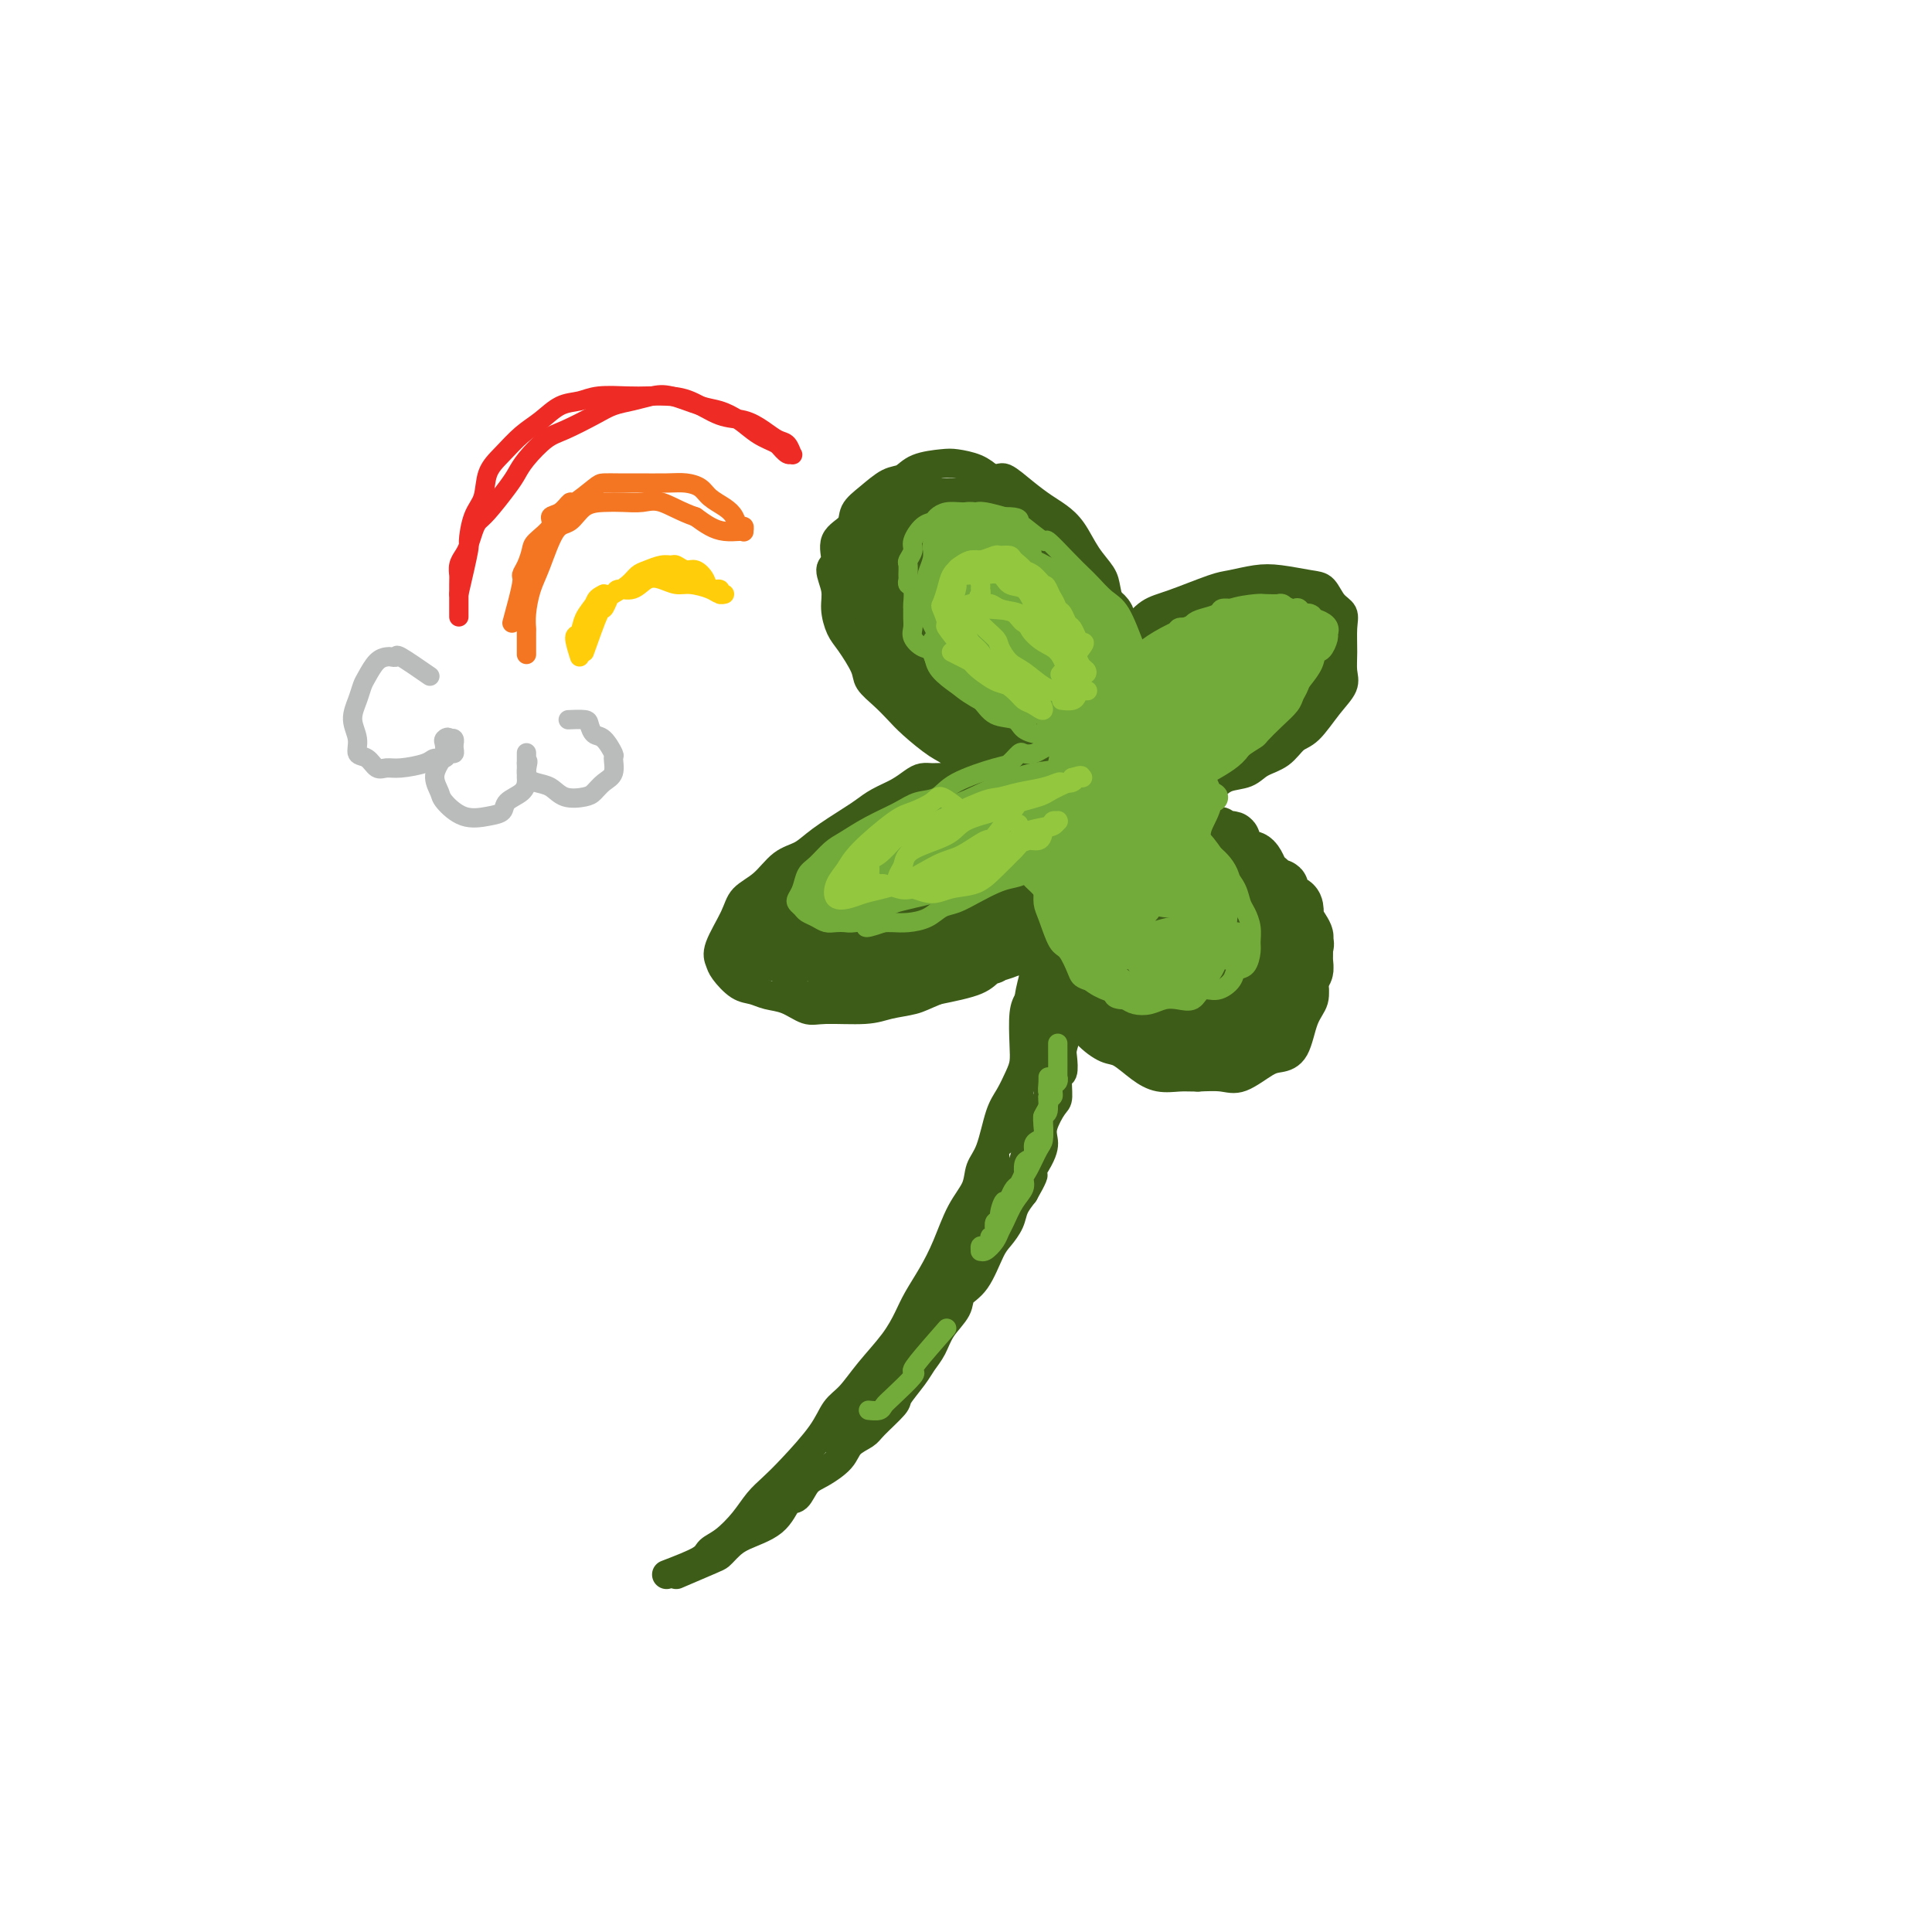 <svg viewBox='0 0 400 400' version='1.1' xmlns='http://www.w3.org/2000/svg' xmlns:xlink='http://www.w3.org/1999/xlink'><g fill='none' stroke='#3D5C18' stroke-width='6' stroke-linecap='round' stroke-linejoin='round'><path d='M138,326c2.796,-1.077 5.591,-2.154 7,-3c1.409,-0.846 1.430,-1.461 2,-2c0.570,-0.539 1.689,-1.001 3,-2c1.311,-0.999 2.812,-2.535 4,-4c1.188,-1.465 2.061,-2.861 3,-4c0.939,-1.139 1.945,-2.022 3,-3c1.055,-0.978 2.160,-2.052 4,-4c1.840,-1.948 4.414,-4.771 6,-7c1.586,-2.229 2.182,-3.863 3,-5c0.818,-1.137 1.856,-1.776 3,-3c1.144,-1.224 2.392,-3.032 4,-5c1.608,-1.968 3.575,-4.095 5,-6c1.425,-1.905 2.310,-3.587 3,-5c0.690,-1.413 1.187,-2.558 2,-4c0.813,-1.442 1.943,-3.180 3,-5c1.057,-1.820 2.040,-3.722 3,-6c0.960,-2.278 1.895,-4.931 3,-7c1.105,-2.069 2.379,-3.553 3,-5c0.621,-1.447 0.590,-2.856 1,-4c0.410,-1.144 1.262,-2.024 2,-4c0.738,-1.976 1.361,-5.047 2,-7c0.639,-1.953 1.295,-2.788 2,-4c0.705,-1.212 1.460,-2.800 2,-4c0.540,-1.200 0.866,-2.012 1,-3c0.134,-0.988 0.074,-2.151 0,-4c-0.074,-1.849 -0.164,-4.386 0,-6c0.164,-1.614 0.582,-2.307 1,-3'/><path d='M213,207c0.381,-2.882 0.834,-3.588 1,-5c0.166,-1.412 0.044,-3.530 0,-5c-0.044,-1.470 -0.012,-2.291 0,-3c0.012,-0.709 0.003,-1.306 0,-1c-0.003,0.306 -0.001,1.516 0,2c0.001,0.484 0.000,0.242 0,0'/><path d='M140,326c2.758,-1.180 5.515,-2.360 7,-3c1.485,-0.640 1.696,-0.739 2,-1c0.304,-0.261 0.700,-0.683 1,-1c0.300,-0.317 0.503,-0.527 1,-1c0.497,-0.473 1.287,-1.208 3,-2c1.713,-0.792 4.347,-1.639 6,-3c1.653,-1.361 2.323,-3.235 3,-4c0.677,-0.765 1.359,-0.421 2,-1c0.641,-0.579 1.240,-2.081 2,-3c0.760,-0.919 1.682,-1.255 3,-2c1.318,-0.745 3.033,-1.898 4,-3c0.967,-1.102 1.185,-2.152 2,-3c0.815,-0.848 2.228,-1.494 3,-2c0.772,-0.506 0.902,-0.873 2,-2c1.098,-1.127 3.162,-3.014 4,-4c0.838,-0.986 0.450,-1.071 1,-2c0.550,-0.929 2.039,-2.703 3,-4c0.961,-1.297 1.394,-2.119 2,-3c0.606,-0.881 1.387,-1.821 2,-3c0.613,-1.179 1.060,-2.595 2,-4c0.940,-1.405 2.373,-2.798 3,-4c0.627,-1.202 0.448,-2.212 1,-3c0.552,-0.788 1.835,-1.355 3,-3c1.165,-1.645 2.213,-4.369 3,-6c0.787,-1.631 1.314,-2.169 2,-3c0.686,-0.831 1.531,-1.954 2,-3c0.469,-1.046 0.563,-2.013 1,-3c0.437,-0.987 1.219,-1.993 2,-3'/><path d='M212,247c4.013,-7.013 0.546,-2.545 0,-2c-0.546,0.545 1.830,-2.835 3,-5c1.170,-2.165 1.136,-3.117 1,-4c-0.136,-0.883 -0.372,-1.698 0,-3c0.372,-1.302 1.354,-3.091 2,-4c0.646,-0.909 0.957,-0.938 1,-2c0.043,-1.062 -0.182,-3.156 0,-4c0.182,-0.844 0.770,-0.439 1,-1c0.230,-0.561 0.100,-2.089 0,-3c-0.100,-0.911 -0.170,-1.204 0,-2c0.170,-0.796 0.582,-2.096 1,-3c0.418,-0.904 0.844,-1.411 1,-2c0.156,-0.589 0.042,-1.258 0,-2c-0.042,-0.742 -0.011,-1.557 0,-2c0.011,-0.443 0.003,-0.513 0,-1c-0.003,-0.487 -0.001,-1.391 0,-2c0.001,-0.609 0.001,-0.921 0,-1c-0.001,-0.079 -0.004,0.077 0,0c0.004,-0.077 0.016,-0.388 0,-1c-0.016,-0.612 -0.061,-1.527 0,-2c0.061,-0.473 0.226,-0.505 0,-1c-0.226,-0.495 -0.845,-1.452 -1,-2c-0.155,-0.548 0.155,-0.685 0,-1c-0.155,-0.315 -0.774,-0.806 -1,-1c-0.226,-0.194 -0.061,-0.091 0,0c0.061,0.091 0.016,0.169 0,0c-0.016,-0.169 -0.004,-0.584 0,-1c0.004,-0.416 0.001,-0.833 0,-1c-0.001,-0.167 -0.001,-0.083 0,0'/><path d='M220,194c-0.532,-2.430 -0.861,-0.507 -1,0c-0.139,0.507 -0.086,-0.404 0,-1c0.086,-0.596 0.205,-0.878 0,-1c-0.205,-0.122 -0.735,-0.084 -1,0c-0.265,0.084 -0.264,0.215 0,0c0.264,-0.215 0.790,-0.776 1,-1c0.210,-0.224 0.105,-0.112 0,0'/><path d='M225,139c2.745,-2.854 5.489,-5.708 7,-7c1.511,-1.292 1.787,-1.022 2,-1c0.213,0.022 0.362,-0.203 1,-1c0.638,-0.797 1.766,-2.164 3,-3c1.234,-0.836 2.575,-1.139 5,-2c2.425,-0.861 5.934,-2.280 8,-3c2.066,-0.720 2.689,-0.742 4,-1c1.311,-0.258 3.309,-0.753 5,-1c1.691,-0.247 3.073,-0.246 5,0c1.927,0.246 4.397,0.739 6,1c1.603,0.261 2.339,0.292 3,1c0.661,0.708 1.248,2.094 2,3c0.752,0.906 1.668,1.334 2,2c0.332,0.666 0.081,1.572 0,3c-0.081,1.428 0.008,3.377 0,5c-0.008,1.623 -0.113,2.919 0,4c0.113,1.081 0.443,1.946 0,3c-0.443,1.054 -1.659,2.299 -3,4c-1.341,1.701 -2.808,3.860 -4,5c-1.192,1.140 -2.108,1.260 -3,2c-0.892,0.740 -1.760,2.099 -3,3c-1.240,0.901 -2.852,1.344 -4,2c-1.148,0.656 -1.834,1.526 -3,2c-1.166,0.474 -2.814,0.551 -4,1c-1.186,0.449 -1.910,1.271 -3,2c-1.090,0.729 -2.545,1.364 -4,2'/><path d='M247,165c-3.169,1.211 -2.093,-0.260 -3,0c-0.907,0.260 -3.797,2.252 -5,3c-1.203,0.748 -0.718,0.253 -1,0c-0.282,-0.253 -1.329,-0.264 -2,0c-0.671,0.264 -0.965,0.803 -1,1c-0.035,0.197 0.190,0.053 0,0c-0.190,-0.053 -0.794,-0.014 -1,0c-0.206,0.014 -0.012,0.003 0,0c0.012,-0.003 -0.156,0.002 0,0c0.156,-0.002 0.636,-0.011 1,0c0.364,0.011 0.611,0.043 1,0c0.389,-0.043 0.918,-0.160 2,0c1.082,0.160 2.716,0.598 4,1c1.284,0.402 2.219,0.769 3,1c0.781,0.231 1.408,0.326 3,1c1.592,0.674 4.149,1.927 6,3c1.851,1.073 2.996,1.966 4,3c1.004,1.034 1.866,2.208 3,3c1.134,0.792 2.538,1.201 4,3c1.462,1.799 2.982,4.988 4,7c1.018,2.012 1.535,2.846 2,4c0.465,1.154 0.880,2.627 1,4c0.120,1.373 -0.054,2.644 0,4c0.054,1.356 0.337,2.795 0,4c-0.337,1.205 -1.293,2.177 -2,4c-0.707,1.823 -1.163,4.499 -2,6c-0.837,1.501 -2.053,1.828 -3,2c-0.947,0.172 -1.625,0.191 -3,1c-1.375,0.809 -3.447,2.410 -5,3c-1.553,0.590 -2.587,0.169 -4,0c-1.413,-0.169 -3.207,-0.084 -5,0'/><path d='M248,223c-2.106,-0.020 -2.870,-0.070 -4,0c-1.130,0.070 -2.627,0.260 -4,0c-1.373,-0.260 -2.623,-0.969 -4,-2c-1.377,-1.031 -2.880,-2.382 -4,-3c-1.120,-0.618 -1.858,-0.502 -3,-1c-1.142,-0.498 -2.687,-1.608 -4,-3c-1.313,-1.392 -2.393,-3.064 -3,-4c-0.607,-0.936 -0.740,-1.135 -1,-2c-0.260,-0.865 -0.648,-2.395 -1,-3c-0.352,-0.605 -0.669,-0.283 -1,-1c-0.331,-0.717 -0.676,-2.472 -1,-3c-0.324,-0.528 -0.626,0.172 -1,0c-0.374,-0.172 -0.821,-1.216 -1,-2c-0.179,-0.784 -0.089,-1.308 0,-2c0.089,-0.692 0.177,-1.553 0,-2c-0.177,-0.447 -0.619,-0.480 -1,-1c-0.381,-0.520 -0.700,-1.525 -1,-2c-0.300,-0.475 -0.580,-0.418 -1,0c-0.420,0.418 -0.980,1.196 -1,2c-0.020,0.804 0.501,1.633 0,2c-0.501,0.367 -2.024,0.272 -3,1c-0.976,0.728 -1.406,2.277 -2,3c-0.594,0.723 -1.352,0.618 -2,1c-0.648,0.382 -1.185,1.252 -3,2c-1.815,0.748 -4.907,1.374 -8,2'/><path d='M194,205c-2.890,1.183 -3.616,1.639 -5,2c-1.384,0.361 -3.426,0.626 -5,1c-1.574,0.374 -2.679,0.858 -5,1c-2.321,0.142 -5.857,-0.056 -8,0c-2.143,0.056 -2.894,0.368 -4,0c-1.106,-0.368 -2.566,-1.415 -4,-2c-1.434,-0.585 -2.843,-0.709 -4,-1c-1.157,-0.291 -2.064,-0.750 -3,-1c-0.936,-0.250 -1.901,-0.293 -3,-1c-1.099,-0.707 -2.332,-2.080 -3,-3c-0.668,-0.920 -0.769,-1.389 -1,-2c-0.231,-0.611 -0.590,-1.365 0,-3c0.590,-1.635 2.128,-4.153 3,-6c0.872,-1.847 1.077,-3.024 2,-4c0.923,-0.976 2.565,-1.749 4,-3c1.435,-1.251 2.663,-2.978 4,-4c1.337,-1.022 2.783,-1.337 4,-2c1.217,-0.663 2.205,-1.672 4,-3c1.795,-1.328 4.396,-2.975 6,-4c1.604,-1.025 2.211,-1.427 3,-2c0.789,-0.573 1.758,-1.316 3,-2c1.242,-0.684 2.756,-1.308 4,-2c1.244,-0.692 2.220,-1.452 3,-2c0.780,-0.548 1.366,-0.884 2,-1c0.634,-0.116 1.315,-0.013 2,0c0.685,0.013 1.373,-0.063 2,0c0.627,0.063 1.193,0.266 2,0c0.807,-0.266 1.856,-0.999 3,-1c1.144,-0.001 2.385,0.731 3,1c0.615,0.269 0.604,0.077 1,0c0.396,-0.077 1.198,-0.038 2,0'/><path d='M206,161c2.265,0.216 1.428,0.755 1,1c-0.428,0.245 -0.447,0.195 -1,0c-0.553,-0.195 -1.639,-0.534 -3,-1c-1.361,-0.466 -2.997,-1.058 -4,-2c-1.003,-0.942 -1.373,-2.233 -2,-3c-0.627,-0.767 -1.510,-1.010 -3,-2c-1.490,-0.990 -3.588,-2.727 -5,-4c-1.412,-1.273 -2.139,-2.081 -3,-3c-0.861,-0.919 -1.855,-1.949 -3,-3c-1.145,-1.051 -2.440,-2.122 -3,-3c-0.560,-0.878 -0.383,-1.563 -1,-3c-0.617,-1.437 -2.027,-3.625 -3,-5c-0.973,-1.375 -1.510,-1.938 -2,-3c-0.490,-1.062 -0.933,-2.623 -1,-4c-0.067,-1.377 0.242,-2.570 0,-4c-0.242,-1.430 -1.034,-3.096 -1,-4c0.034,-0.904 0.893,-1.046 1,-2c0.107,-0.954 -0.537,-2.722 0,-4c0.537,-1.278 2.255,-2.068 3,-3c0.745,-0.932 0.518,-2.008 1,-3c0.482,-0.992 1.673,-1.902 3,-3c1.327,-1.098 2.791,-2.386 4,-3c1.209,-0.614 2.165,-0.555 3,-1c0.835,-0.445 1.550,-1.396 3,-2c1.450,-0.604 3.636,-0.863 5,-1c1.364,-0.137 1.906,-0.152 3,0c1.094,0.152 2.741,0.472 4,1c1.259,0.528 2.129,1.264 3,2'/><path d='M205,99c2.039,0.324 2.135,-0.365 3,0c0.865,0.365 2.499,1.784 4,3c1.501,1.216 2.868,2.230 4,3c1.132,0.770 2.030,1.296 3,2c0.970,0.704 2.014,1.585 3,3c0.986,1.415 1.914,3.365 3,5c1.086,1.635 2.329,2.955 3,4c0.671,1.045 0.768,1.815 1,3c0.232,1.185 0.598,2.784 1,4c0.402,1.216 0.840,2.050 1,3c0.160,0.950 0.043,2.018 0,3c-0.043,0.982 -0.012,1.880 0,3c0.012,1.120 0.003,2.463 0,3c-0.003,0.537 -0.002,0.269 0,0'/></g>
<g fill='none' stroke='#3D5C18' stroke-width='12' stroke-linecap='round' stroke-linejoin='round'><path d='M225,150c2.409,-2.421 4.819,-4.842 6,-6c1.181,-1.158 1.134,-1.053 1,-1c-0.134,0.053 -0.354,0.053 0,0c0.354,-0.053 1.281,-0.160 2,-1c0.719,-0.840 1.229,-2.414 2,-3c0.771,-0.586 1.802,-0.186 2,0c0.198,0.186 -0.439,0.156 0,0c0.439,-0.156 1.953,-0.438 3,-1c1.047,-0.562 1.628,-1.404 2,-2c0.372,-0.596 0.537,-0.947 1,-1c0.463,-0.053 1.225,0.192 2,0c0.775,-0.192 1.564,-0.821 2,-1c0.436,-0.179 0.520,0.093 1,0c0.480,-0.093 1.356,-0.550 2,-1c0.644,-0.450 1.056,-0.891 1,-1c-0.056,-0.109 -0.581,0.114 0,0c0.581,-0.114 2.269,-0.567 3,-1c0.731,-0.433 0.507,-0.847 1,-1c0.493,-0.153 1.703,-0.045 2,0c0.297,0.045 -0.318,0.026 0,0c0.318,-0.026 1.570,-0.060 2,0c0.430,0.060 0.038,0.215 1,0c0.962,-0.215 3.279,-0.800 4,-1c0.721,-0.200 -0.152,-0.015 0,0c0.152,0.015 1.329,-0.138 2,0c0.671,0.138 0.835,0.569 1,1'/><path d='M268,130c1.652,-0.052 0.782,-0.184 1,0c0.218,0.184 1.522,0.682 2,1c0.478,0.318 0.129,0.456 0,1c-0.129,0.544 -0.037,1.493 0,2c0.037,0.507 0.019,0.572 0,1c-0.019,0.428 -0.037,1.219 0,2c0.037,0.781 0.131,1.551 0,2c-0.131,0.449 -0.485,0.577 -1,1c-0.515,0.423 -1.191,1.140 -2,2c-0.809,0.860 -1.750,1.863 -3,3c-1.250,1.137 -2.810,2.406 -4,3c-1.190,0.594 -2.010,0.511 -3,1c-0.990,0.489 -2.151,1.551 -3,2c-0.849,0.449 -1.387,0.287 -3,1c-1.613,0.713 -4.300,2.303 -6,3c-1.700,0.697 -2.413,0.501 -3,1c-0.587,0.499 -1.049,1.692 -2,2c-0.951,0.308 -2.391,-0.269 -3,0c-0.609,0.269 -0.386,1.382 -1,2c-0.614,0.618 -2.066,0.740 -3,1c-0.934,0.260 -1.352,0.659 -2,1c-0.648,0.341 -1.526,0.624 -2,1c-0.474,0.376 -0.544,0.844 -1,1c-0.456,0.156 -1.296,0.001 -2,0c-0.704,-0.001 -1.271,0.151 -1,0c0.271,-0.151 1.379,-0.607 2,-1c0.621,-0.393 0.754,-0.724 2,-2c1.246,-1.276 3.605,-3.497 5,-5c1.395,-1.503 1.827,-2.286 3,-3c1.173,-0.714 3.086,-1.357 5,-2'/><path d='M243,151c3.545,-2.538 4.406,-2.383 6,-3c1.594,-0.617 3.919,-2.006 6,-3c2.081,-0.994 3.918,-1.591 5,-2c1.082,-0.409 1.410,-0.628 2,-1c0.590,-0.372 1.441,-0.897 2,-1c0.559,-0.103 0.825,0.215 1,0c0.175,-0.215 0.257,-0.962 0,-1c-0.257,-0.038 -0.854,0.632 -2,1c-1.146,0.368 -2.841,0.435 -5,1c-2.159,0.565 -4.781,1.628 -8,3c-3.219,1.372 -7.034,3.053 -11,5c-3.966,1.947 -8.084,4.159 -10,5c-1.916,0.841 -1.629,0.311 -2,0c-0.371,-0.311 -1.401,-0.404 -2,0c-0.599,0.404 -0.766,1.306 0,1c0.766,-0.306 2.467,-1.819 5,-4c2.533,-2.181 5.898,-5.028 9,-7c3.102,-1.972 5.942,-3.068 8,-4c2.058,-0.932 3.334,-1.700 4,-2c0.666,-0.300 0.722,-0.131 2,0c1.278,0.131 3.778,0.224 5,0c1.222,-0.224 1.167,-0.765 1,-1c-0.167,-0.235 -0.444,-0.165 -2,0c-1.556,0.165 -4.389,0.425 -7,1c-2.611,0.575 -4.998,1.464 -7,2c-2.002,0.536 -3.619,0.718 -5,1c-1.381,0.282 -2.525,0.663 -4,1c-1.475,0.337 -3.282,0.629 -5,1c-1.718,0.371 -3.348,0.820 -4,1c-0.652,0.180 -0.326,0.090 0,0'/><path d='M225,145c-5.345,1.047 -2.208,0.664 -1,0c1.208,-0.664 0.486,-1.609 1,-2c0.514,-0.391 2.264,-0.228 3,-1c0.736,-0.772 0.459,-2.479 1,-3c0.541,-0.521 1.902,0.143 3,0c1.098,-0.143 1.934,-1.095 3,-2c1.066,-0.905 2.363,-1.763 3,-2c0.637,-0.237 0.613,0.148 1,0c0.387,-0.148 1.185,-0.828 2,-1c0.815,-0.172 1.646,0.164 2,0c0.354,-0.164 0.230,-0.829 1,-1c0.770,-0.171 2.435,0.150 3,0c0.565,-0.150 0.031,-0.772 0,-1c-0.031,-0.228 0.439,-0.061 1,0c0.561,0.061 1.211,0.016 2,0c0.789,-0.016 1.717,-0.004 2,0c0.283,0.004 -0.079,-0.002 0,0c0.079,0.002 0.599,0.011 1,0c0.401,-0.011 0.684,-0.041 1,0c0.316,0.041 0.667,0.155 1,0c0.333,-0.155 0.649,-0.577 1,-1c0.351,-0.423 0.736,-0.845 1,-1c0.264,-0.155 0.406,-0.042 1,0c0.594,0.042 1.641,0.015 2,0c0.359,-0.015 0.031,-0.016 1,0c0.969,0.016 3.235,0.048 4,0c0.765,-0.048 0.030,-0.178 0,0c-0.030,0.178 0.646,0.663 1,1c0.354,0.337 0.387,0.525 0,1c-0.387,0.475 -1.193,1.238 -2,2'/><path d='M264,134c-0.697,0.935 -1.938,1.272 -4,2c-2.062,0.728 -4.943,1.848 -8,3c-3.057,1.152 -6.288,2.337 -9,4c-2.712,1.663 -4.905,3.806 -7,5c-2.095,1.194 -4.094,1.441 -5,2c-0.906,0.559 -0.721,1.430 -2,2c-1.279,0.570 -4.023,0.838 -4,0c0.023,-0.838 2.813,-2.783 4,-4c1.187,-1.217 0.770,-1.708 1,-2c0.230,-0.292 1.107,-0.387 2,-1c0.893,-0.613 1.804,-1.746 3,-3c1.196,-1.254 2.678,-2.631 4,-3c1.322,-0.369 2.483,0.270 3,0c0.517,-0.270 0.390,-1.448 1,-2c0.610,-0.552 1.956,-0.476 3,-1c1.044,-0.524 1.785,-1.647 2,-2c0.215,-0.353 -0.096,0.064 0,0c0.096,-0.064 0.600,-0.609 1,-1c0.400,-0.391 0.696,-0.626 1,-1c0.304,-0.374 0.617,-0.885 1,-1c0.383,-0.115 0.836,0.165 1,0c0.164,-0.165 0.037,-0.775 0,-1c-0.037,-0.225 0.014,-0.064 0,0c-0.014,0.064 -0.092,0.031 0,0c0.092,-0.031 0.355,-0.060 1,0c0.645,0.060 1.674,0.208 2,0c0.326,-0.208 -0.050,-0.774 0,-1c0.050,-0.226 0.525,-0.113 1,0'/><path d='M256,129c4.807,-3.558 1.326,-0.953 0,0c-1.326,0.953 -0.496,0.255 0,0c0.496,-0.255 0.659,-0.068 1,0c0.341,0.068 0.861,0.018 1,0c0.139,-0.018 -0.105,-0.004 0,0c0.105,0.004 0.557,-0.003 1,0c0.443,0.003 0.878,0.015 1,0c0.122,-0.015 -0.068,-0.057 0,0c0.068,0.057 0.395,0.212 1,0c0.605,-0.212 1.490,-0.790 2,-1c0.510,-0.210 0.647,-0.053 1,0c0.353,0.053 0.922,0.001 1,0c0.078,-0.001 -0.334,0.051 0,0c0.334,-0.051 1.414,-0.203 2,0c0.586,0.203 0.679,0.762 1,1c0.321,0.238 0.871,0.155 1,0c0.129,-0.155 -0.163,-0.380 0,0c0.163,0.380 0.781,1.367 1,2c0.219,0.633 0.040,0.912 -1,2c-1.040,1.088 -2.939,2.986 -4,4c-1.061,1.014 -1.282,1.145 -2,2c-0.718,0.855 -1.931,2.436 -3,3c-1.069,0.564 -1.992,0.112 -3,1c-1.008,0.888 -2.100,3.116 -3,4c-0.900,0.884 -1.607,0.426 -2,1c-0.393,0.574 -0.472,2.181 -1,3c-0.528,0.819 -1.506,0.849 -2,1c-0.494,0.151 -0.503,0.422 -1,1c-0.497,0.578 -1.480,1.463 -2,2c-0.520,0.537 -0.577,0.725 -1,1c-0.423,0.275 -1.211,0.638 -2,1'/><path d='M243,157c-4.332,4.257 -1.662,1.900 -1,1c0.662,-0.900 -0.684,-0.343 -1,0c-0.316,0.343 0.397,0.471 1,0c0.603,-0.471 1.097,-1.541 2,-2c0.903,-0.459 2.214,-0.308 3,-1c0.786,-0.692 1.046,-2.228 2,-3c0.954,-0.772 2.602,-0.780 3,-1c0.398,-0.220 -0.454,-0.650 0,-1c0.454,-0.350 2.216,-0.618 3,-1c0.784,-0.382 0.592,-0.876 1,-1c0.408,-0.124 1.416,0.122 2,0c0.584,-0.122 0.745,-0.614 1,-1c0.255,-0.386 0.603,-0.667 1,-1c0.397,-0.333 0.844,-0.718 1,-1c0.156,-0.282 0.021,-0.461 0,0c-0.021,0.461 0.073,1.564 0,2c-0.073,0.436 -0.313,0.207 -1,1c-0.687,0.793 -1.821,2.607 -3,4c-1.179,1.393 -2.402,2.365 -3,3c-0.598,0.635 -0.570,0.933 -2,2c-1.430,1.067 -4.318,2.902 -6,4c-1.682,1.098 -2.157,1.460 -3,2c-0.843,0.540 -2.055,1.258 -3,2c-0.945,0.742 -1.625,1.508 -2,2c-0.375,0.492 -0.447,0.709 -1,1c-0.553,0.291 -1.587,0.654 -2,1c-0.413,0.346 -0.207,0.673 0,1'/><path d='M235,170c-3.753,3.652 -0.635,0.782 1,0c1.635,-0.782 1.789,0.523 2,1c0.211,0.477 0.480,0.127 1,0c0.520,-0.127 1.291,-0.031 2,0c0.709,0.031 1.355,-0.002 2,0c0.645,0.002 1.290,0.039 2,0c0.710,-0.039 1.487,-0.155 2,0c0.513,0.155 0.763,0.581 1,1c0.237,0.419 0.462,0.830 1,1c0.538,0.170 1.388,0.097 2,0c0.612,-0.097 0.987,-0.219 1,0c0.013,0.219 -0.334,0.778 0,1c0.334,0.222 1.350,0.106 2,0c0.650,-0.106 0.934,-0.201 1,0c0.066,0.201 -0.084,0.697 0,1c0.084,0.303 0.404,0.414 1,1c0.596,0.586 1.469,1.649 2,2c0.531,0.351 0.720,-0.008 1,0c0.280,0.008 0.652,0.385 1,1c0.348,0.615 0.672,1.470 1,2c0.328,0.530 0.661,0.737 1,1c0.339,0.263 0.686,0.581 1,1c0.314,0.419 0.596,0.937 1,1c0.404,0.063 0.932,-0.330 1,0c0.068,0.330 -0.322,1.384 0,2c0.322,0.616 1.357,0.795 2,1c0.643,0.205 0.894,0.436 1,1c0.106,0.564 0.067,1.459 0,2c-0.067,0.541 -0.162,0.726 0,1c0.162,0.274 0.581,0.637 1,1'/><path d='M269,192c2.260,3.191 0.409,2.167 0,2c-0.409,-0.167 0.623,0.523 1,1c0.377,0.477 0.097,0.743 0,1c-0.097,0.257 -0.012,0.506 0,1c0.012,0.494 -0.049,1.231 0,2c0.049,0.769 0.206,1.568 0,2c-0.206,0.432 -0.776,0.496 -1,1c-0.224,0.504 -0.101,1.450 0,2c0.101,0.550 0.182,0.706 0,1c-0.182,0.294 -0.626,0.727 -1,1c-0.374,0.273 -0.677,0.388 -1,1c-0.323,0.612 -0.664,1.722 -1,2c-0.336,0.278 -0.667,-0.275 -1,0c-0.333,0.275 -0.670,1.379 -1,2c-0.330,0.621 -0.655,0.757 -1,1c-0.345,0.243 -0.711,0.591 -1,1c-0.289,0.409 -0.501,0.880 -1,1c-0.499,0.120 -1.283,-0.112 -2,0c-0.717,0.112 -1.365,0.566 -2,1c-0.635,0.434 -1.257,0.848 -2,1c-0.743,0.152 -1.607,0.041 -2,0c-0.393,-0.041 -0.316,-0.014 -1,0c-0.684,0.014 -2.129,0.014 -3,0c-0.871,-0.014 -1.168,-0.041 -2,0c-0.832,0.041 -2.201,0.149 -3,0c-0.799,-0.149 -1.029,-0.554 -2,-1c-0.971,-0.446 -2.683,-0.932 -4,-1c-1.317,-0.068 -2.240,0.281 -3,0c-0.760,-0.281 -1.359,-1.191 -2,-2c-0.641,-0.809 -1.326,-1.517 -2,-2c-0.674,-0.483 -1.337,-0.742 -2,-1'/><path d='M229,209c-2.649,-1.428 -1.770,-1.500 -2,-2c-0.230,-0.500 -1.567,-1.430 -2,-2c-0.433,-0.570 0.038,-0.781 0,-1c-0.038,-0.219 -0.584,-0.444 -1,-1c-0.416,-0.556 -0.703,-1.441 -1,-2c-0.297,-0.559 -0.605,-0.793 -1,-1c-0.395,-0.207 -0.876,-0.389 -1,-1c-0.124,-0.611 0.110,-1.651 0,-2c-0.110,-0.349 -0.566,-0.005 -1,0c-0.434,0.005 -0.848,-0.328 -1,-1c-0.152,-0.672 -0.043,-1.683 0,-2c0.043,-0.317 0.018,0.062 0,0c-0.018,-0.062 -0.031,-0.563 0,-1c0.031,-0.437 0.107,-0.808 0,-1c-0.107,-0.192 -0.395,-0.205 -1,0c-0.605,0.205 -1.526,0.628 -2,1c-0.474,0.372 -0.502,0.692 -1,1c-0.498,0.308 -1.466,0.603 -2,1c-0.534,0.397 -0.633,0.895 -1,1c-0.367,0.105 -1.001,-0.183 -2,0c-0.999,0.183 -2.364,0.837 -3,1c-0.636,0.163 -0.544,-0.164 -1,0c-0.456,0.164 -1.460,0.818 -2,1c-0.540,0.182 -0.617,-0.109 -1,0c-0.383,0.109 -1.072,0.617 -2,1c-0.928,0.383 -2.096,0.642 -3,1c-0.904,0.358 -1.544,0.817 -2,1c-0.456,0.183 -0.728,0.092 -1,0'/><path d='M195,201c-3.887,1.239 -1.606,0.336 -1,0c0.606,-0.336 -0.463,-0.105 -1,0c-0.537,0.105 -0.543,0.084 -1,0c-0.457,-0.084 -1.365,-0.233 -2,0c-0.635,0.233 -0.996,0.846 -1,1c-0.004,0.154 0.351,-0.151 0,0c-0.351,0.151 -1.407,0.759 -2,1c-0.593,0.241 -0.722,0.117 -1,0c-0.278,-0.117 -0.706,-0.227 -1,0c-0.294,0.227 -0.456,0.790 -1,1c-0.544,0.210 -1.472,0.066 -2,0c-0.528,-0.066 -0.656,-0.055 -1,0c-0.344,0.055 -0.903,0.155 -1,0c-0.097,-0.155 0.268,-0.563 0,-1c-0.268,-0.437 -1.167,-0.902 -2,-1c-0.833,-0.098 -1.598,0.170 -2,0c-0.402,-0.170 -0.440,-0.778 -1,-1c-0.560,-0.222 -1.642,-0.060 -2,0c-0.358,0.060 0.006,0.016 0,0c-0.006,-0.016 -0.383,-0.003 -1,0c-0.617,0.003 -1.474,-0.003 -2,0c-0.526,0.003 -0.719,0.016 -1,0c-0.281,-0.016 -0.649,-0.059 -1,0c-0.351,0.059 -0.685,0.222 -1,0c-0.315,-0.222 -0.610,-0.829 -1,-1c-0.390,-0.171 -0.875,0.094 -1,0c-0.125,-0.094 0.110,-0.547 0,-1c-0.110,-0.453 -0.566,-0.905 -1,-1c-0.434,-0.095 -0.848,0.167 -1,0c-0.152,-0.167 -0.044,-0.762 0,-1c0.044,-0.238 0.022,-0.119 0,0'/><path d='M163,197c-3.121,-1.079 -1.424,-0.275 -1,0c0.424,0.275 -0.426,0.022 -1,0c-0.574,-0.022 -0.871,0.187 -1,0c-0.129,-0.187 -0.091,-0.771 0,-1c0.091,-0.229 0.235,-0.103 0,0c-0.235,0.103 -0.847,0.181 -1,0c-0.153,-0.181 0.155,-0.622 0,-1c-0.155,-0.378 -0.773,-0.692 -1,-1c-0.227,-0.308 -0.062,-0.610 0,-1c0.062,-0.390 0.023,-0.868 0,-1c-0.023,-0.132 -0.029,0.082 0,0c0.029,-0.082 0.095,-0.460 0,-1c-0.095,-0.540 -0.350,-1.243 0,-2c0.350,-0.757 1.304,-1.569 2,-2c0.696,-0.431 1.135,-0.482 2,-1c0.865,-0.518 2.158,-1.502 3,-2c0.842,-0.498 1.233,-0.508 2,-1c0.767,-0.492 1.910,-1.466 3,-2c1.090,-0.534 2.126,-0.628 3,-1c0.874,-0.372 1.587,-1.021 3,-2c1.413,-0.979 3.527,-2.289 5,-3c1.473,-0.711 2.306,-0.823 3,-1c0.694,-0.177 1.250,-0.418 2,-1c0.750,-0.582 1.696,-1.504 3,-2c1.304,-0.496 2.968,-0.566 4,-1c1.032,-0.434 1.431,-1.232 2,-2c0.569,-0.768 1.307,-1.505 2,-2c0.693,-0.495 1.340,-0.749 2,-1c0.660,-0.251 1.331,-0.500 2,-1c0.669,-0.500 1.334,-1.250 2,-2'/><path d='M203,162c6.544,-4.095 1.403,-1.833 0,-1c-1.403,0.833 0.933,0.237 2,0c1.067,-0.237 0.864,-0.115 1,0c0.136,0.115 0.611,0.224 1,0c0.389,-0.224 0.691,-0.782 1,-1c0.309,-0.218 0.626,-0.096 1,0c0.374,0.096 0.806,0.166 1,0c0.194,-0.166 0.150,-0.570 0,-1c-0.150,-0.430 -0.407,-0.888 -1,-1c-0.593,-0.112 -1.523,0.121 -2,0c-0.477,-0.121 -0.500,-0.597 -1,-1c-0.500,-0.403 -1.478,-0.734 -2,-1c-0.522,-0.266 -0.588,-0.466 -1,-1c-0.412,-0.534 -1.171,-1.400 -2,-2c-0.829,-0.600 -1.728,-0.934 -2,-1c-0.272,-0.066 0.082,0.136 0,0c-0.082,-0.136 -0.600,-0.611 -1,-1c-0.400,-0.389 -0.681,-0.692 -1,-1c-0.319,-0.308 -0.677,-0.620 -1,-1c-0.323,-0.380 -0.611,-0.827 -1,-1c-0.389,-0.173 -0.878,-0.074 -1,0c-0.122,0.074 0.122,0.121 0,0c-0.122,-0.121 -0.610,-0.411 -1,-1c-0.390,-0.589 -0.682,-1.477 -1,-2c-0.318,-0.523 -0.663,-0.679 -1,-1c-0.337,-0.321 -0.668,-0.806 -1,-1c-0.332,-0.194 -0.666,-0.097 -1,0'/><path d='M189,143c-3.089,-2.753 -0.813,-1.137 0,-1c0.813,0.137 0.162,-1.206 0,-2c-0.162,-0.794 0.163,-1.039 0,-1c-0.163,0.039 -0.814,0.361 -1,0c-0.186,-0.361 0.095,-1.405 0,-2c-0.095,-0.595 -0.565,-0.741 -1,-1c-0.435,-0.259 -0.834,-0.632 -1,-1c-0.166,-0.368 -0.100,-0.730 0,-1c0.100,-0.270 0.233,-0.449 0,-1c-0.233,-0.551 -0.833,-1.475 -1,-2c-0.167,-0.525 0.100,-0.653 0,-1c-0.100,-0.347 -0.565,-0.915 -1,-1c-0.435,-0.085 -0.838,0.311 -1,0c-0.162,-0.311 -0.081,-1.330 0,-2c0.081,-0.670 0.161,-0.993 0,-1c-0.161,-0.007 -0.565,0.301 -1,0c-0.435,-0.301 -0.901,-1.212 -1,-2c-0.099,-0.788 0.170,-1.454 0,-2c-0.170,-0.546 -0.778,-0.970 -1,-1c-0.222,-0.030 -0.059,0.336 0,0c0.059,-0.336 0.015,-1.375 0,-2c-0.015,-0.625 -0.001,-0.836 0,-1c0.001,-0.164 -0.012,-0.280 0,-1c0.012,-0.720 0.049,-2.043 0,-3c-0.049,-0.957 -0.183,-1.547 0,-2c0.183,-0.453 0.682,-0.770 1,-1c0.318,-0.230 0.455,-0.374 1,-1c0.545,-0.626 1.496,-1.735 2,-2c0.504,-0.265 0.559,0.313 1,0c0.441,-0.313 1.269,-1.518 2,-2c0.731,-0.482 1.366,-0.241 2,0'/><path d='M189,106c1.292,-1.004 0.522,-1.015 1,-1c0.478,0.015 2.205,0.057 3,0c0.795,-0.057 0.658,-0.211 1,0c0.342,0.211 1.162,0.789 2,1c0.838,0.211 1.694,0.056 2,0c0.306,-0.056 0.061,-0.012 1,0c0.939,0.012 3.061,-0.008 4,0c0.939,0.008 0.693,0.044 1,0c0.307,-0.044 1.165,-0.166 2,0c0.835,0.166 1.647,0.622 2,1c0.353,0.378 0.246,0.679 1,1c0.754,0.321 2.370,0.664 3,1c0.630,0.336 0.273,0.666 1,1c0.727,0.334 2.537,0.670 3,1c0.463,0.330 -0.423,0.652 0,1c0.423,0.348 2.154,0.721 3,1c0.846,0.279 0.808,0.463 1,1c0.192,0.537 0.615,1.427 1,2c0.385,0.573 0.732,0.829 1,1c0.268,0.171 0.458,0.257 1,1c0.542,0.743 1.438,2.141 2,3c0.562,0.859 0.792,1.177 1,2c0.208,0.823 0.396,2.151 1,3c0.604,0.849 1.626,1.218 2,2c0.374,0.782 0.100,1.978 0,3c-0.100,1.022 -0.027,1.871 0,3c0.027,1.129 0.007,2.537 0,4c-0.007,1.463 -0.002,2.980 0,4c0.002,1.020 0.001,1.544 0,2c-0.001,0.456 -0.000,0.845 0,1c0.000,0.155 0.000,0.078 0,0'/><path d='M229,145c0.096,2.471 0.335,0.148 -1,-3c-1.335,-3.148 -4.245,-7.122 -6,-10c-1.755,-2.878 -2.354,-4.659 -3,-6c-0.646,-1.341 -1.339,-2.241 -2,-3c-0.661,-0.759 -1.289,-1.378 -2,-2c-0.711,-0.622 -1.504,-1.246 -2,-2c-0.496,-0.754 -0.693,-1.638 -1,-2c-0.307,-0.362 -0.723,-0.200 0,2c0.723,2.200 2.587,6.440 4,10c1.413,3.560 2.377,6.441 3,9c0.623,2.559 0.905,4.795 1,6c0.095,1.205 0.002,1.380 0,2c-0.002,0.620 0.088,1.687 0,2c-0.088,0.313 -0.352,-0.126 -1,-1c-0.648,-0.874 -1.679,-2.182 -3,-5c-1.321,-2.818 -2.932,-7.146 -4,-10c-1.068,-2.854 -1.593,-4.234 -2,-6c-0.407,-1.766 -0.696,-3.920 -1,-5c-0.304,-1.080 -0.624,-1.088 -1,-1c-0.376,0.088 -0.808,0.272 -1,0c-0.192,-0.272 -0.145,-0.999 0,-1c0.145,-0.001 0.388,0.723 1,1c0.612,0.277 1.594,0.105 3,2c1.406,1.895 3.238,5.856 5,9c1.762,3.144 3.456,5.469 4,7c0.544,1.531 -0.060,2.266 0,3c0.060,0.734 0.785,1.467 1,2c0.215,0.533 -0.082,0.867 -1,1c-0.918,0.133 -2.459,0.067 -4,0'/><path d='M216,144c-1.331,-0.123 -2.657,-0.431 -4,-1c-1.343,-0.569 -2.702,-1.398 -4,-2c-1.298,-0.602 -2.533,-0.978 -4,-3c-1.467,-2.022 -3.164,-5.690 -4,-8c-0.836,-2.310 -0.810,-3.261 -1,-4c-0.190,-0.739 -0.594,-1.267 -1,-2c-0.406,-0.733 -0.812,-1.671 0,-2c0.812,-0.329 2.841,-0.048 4,0c1.159,0.048 1.447,-0.137 2,1c0.553,1.137 1.371,3.598 2,6c0.629,2.402 1.067,4.746 1,7c-0.067,2.254 -0.641,4.416 -1,6c-0.359,1.584 -0.503,2.588 -1,3c-0.497,0.412 -1.348,0.231 -2,0c-0.652,-0.231 -1.104,-0.510 -2,-2c-0.896,-1.490 -2.237,-4.189 -3,-8c-0.763,-3.811 -0.948,-8.734 -1,-11c-0.052,-2.266 0.030,-1.874 0,-2c-0.030,-0.126 -0.172,-0.769 0,-1c0.172,-0.231 0.658,-0.050 1,0c0.342,0.050 0.540,-0.032 1,0c0.460,0.032 1.181,0.177 2,1c0.819,0.823 1.735,2.325 2,4c0.265,1.675 -0.120,3.523 0,5c0.120,1.477 0.745,2.584 0,4c-0.745,1.416 -2.858,3.141 -4,4c-1.142,0.859 -1.311,0.852 -2,0c-0.689,-0.852 -1.896,-2.548 -3,-4c-1.104,-1.452 -2.105,-2.660 -3,-4c-0.895,-1.340 -1.684,-2.811 -2,-4c-0.316,-1.189 -0.158,-2.094 0,-3'/><path d='M189,124c-1.708,-3.119 -0.980,-3.415 0,-4c0.980,-0.585 2.210,-1.458 3,-2c0.790,-0.542 1.138,-0.753 2,-1c0.862,-0.247 2.238,-0.530 3,0c0.762,0.530 0.910,1.873 1,3c0.090,1.127 0.123,2.038 0,3c-0.123,0.962 -0.401,1.977 -1,3c-0.599,1.023 -1.521,2.056 -3,3c-1.479,0.944 -3.517,1.798 -5,2c-1.483,0.202 -2.410,-0.250 -3,-1c-0.590,-0.750 -0.844,-1.798 -1,-3c-0.156,-1.202 -0.216,-2.557 0,-4c0.216,-1.443 0.707,-2.972 1,-4c0.293,-1.028 0.390,-1.553 1,-2c0.610,-0.447 1.735,-0.815 2,-1c0.265,-0.185 -0.330,-0.185 0,0c0.330,0.185 1.583,0.557 2,1c0.417,0.443 -0.004,0.959 0,2c0.004,1.041 0.433,2.609 0,4c-0.433,1.391 -1.727,2.605 -2,3c-0.273,0.395 0.476,-0.029 0,0c-0.476,0.029 -2.176,0.511 -3,0c-0.824,-0.511 -0.772,-2.016 -1,-3c-0.228,-0.984 -0.737,-1.446 -1,-2c-0.263,-0.554 -0.279,-1.199 0,-2c0.279,-0.801 0.853,-1.760 1,-2c0.147,-0.240 -0.132,0.237 0,0c0.132,-0.237 0.674,-1.187 1,-2c0.326,-0.813 0.434,-1.488 1,-2c0.566,-0.512 1.590,-0.861 2,-1c0.410,-0.139 0.205,-0.070 0,0'/><path d='M189,112c1.343,-1.265 2.200,-0.927 3,-1c0.800,-0.073 1.542,-0.555 2,-1c0.458,-0.445 0.633,-0.851 1,-1c0.367,-0.149 0.927,-0.042 1,0c0.073,0.042 -0.342,0.018 0,0c0.342,-0.018 1.439,-0.031 2,0c0.561,0.031 0.584,0.105 1,0c0.416,-0.105 1.226,-0.389 2,0c0.774,0.389 1.514,1.452 2,2c0.486,0.548 0.719,0.580 1,1c0.281,0.420 0.610,1.227 1,2c0.390,0.773 0.842,1.513 1,2c0.158,0.487 0.023,0.720 0,1c-0.023,0.280 0.065,0.606 0,1c-0.065,0.394 -0.284,0.856 -1,1c-0.716,0.144 -1.929,-0.029 -3,0c-1.071,0.029 -1.999,0.260 -3,0c-1.001,-0.260 -2.073,-1.010 -3,-2c-0.927,-0.990 -1.709,-2.219 -2,-3c-0.291,-0.781 -0.091,-1.113 0,-2c0.091,-0.887 0.074,-2.329 0,-3c-0.074,-0.671 -0.205,-0.573 0,-1c0.205,-0.427 0.745,-1.381 1,-2c0.255,-0.619 0.224,-0.903 1,-1c0.776,-0.097 2.359,-0.007 3,0c0.641,0.007 0.339,-0.068 1,0c0.661,0.068 2.285,0.281 3,1c0.715,0.719 0.522,1.945 1,3c0.478,1.055 1.629,1.938 2,3c0.371,1.062 -0.037,2.303 0,5c0.037,2.697 0.518,6.848 1,11'/><path d='M207,128c0.667,3.667 0.333,1.833 0,0'/><path d='M216,169c-0.664,-0.503 -1.328,-1.007 -1,1c0.328,2.007 1.649,6.524 2,8c0.351,1.476 -0.267,-0.089 -2,1c-1.733,1.089 -4.582,4.833 -10,8c-5.418,3.167 -13.406,5.756 -18,7c-4.594,1.244 -5.792,1.144 -7,1c-1.208,-0.144 -2.424,-0.333 -3,-1c-0.576,-0.667 -0.511,-1.812 -1,-3c-0.489,-1.188 -1.530,-2.420 -1,-4c0.530,-1.580 2.633,-3.508 5,-5c2.367,-1.492 4.999,-2.547 8,-4c3.001,-1.453 6.371,-3.304 9,-4c2.629,-0.696 4.517,-0.237 7,0c2.483,0.237 5.560,0.253 7,0c1.440,-0.253 1.243,-0.776 2,0c0.757,0.776 2.469,2.849 3,4c0.531,1.151 -0.119,1.380 -1,2c-0.881,0.620 -1.992,1.632 -6,4c-4.008,2.368 -10.914,6.092 -16,8c-5.086,1.908 -8.353,1.998 -11,2c-2.647,0.002 -4.674,-0.085 -6,0c-1.326,0.085 -1.952,0.341 -3,0c-1.048,-0.341 -2.518,-1.281 -3,-2c-0.482,-0.719 0.026,-1.218 1,-2c0.974,-0.782 2.416,-1.849 4,-3c1.584,-1.151 3.311,-2.387 5,-3c1.689,-0.613 3.340,-0.604 5,-1c1.660,-0.396 3.330,-1.198 5,-2'/><path d='M190,181c4.178,-1.519 4.621,0.183 5,1c0.379,0.817 0.692,0.747 1,1c0.308,0.253 0.610,0.828 0,2c-0.610,1.172 -2.131,2.941 -4,4c-1.869,1.059 -4.086,1.408 -6,2c-1.914,0.592 -3.525,1.427 -5,2c-1.475,0.573 -2.812,0.885 -4,1c-1.188,0.115 -2.225,0.031 -3,0c-0.775,-0.031 -1.286,-0.011 -2,0c-0.714,0.011 -1.631,0.013 -2,0c-0.369,-0.013 -0.190,-0.042 0,0c0.190,0.042 0.390,0.155 0,0c-0.390,-0.155 -1.372,-0.577 -2,-1c-0.628,-0.423 -0.902,-0.846 -1,-1c-0.098,-0.154 -0.019,-0.038 0,0c0.019,0.038 -0.023,0.000 0,0c0.023,-0.000 0.111,0.038 0,0c-0.111,-0.038 -0.421,-0.154 -1,0c-0.579,0.154 -1.427,0.577 -2,1c-0.573,0.423 -0.871,0.845 -1,1c-0.129,0.155 -0.090,0.041 0,0c0.090,-0.041 0.230,-0.011 0,0c-0.230,0.011 -0.831,0.003 -1,0c-0.169,-0.003 0.095,-0.001 0,0c-0.095,0.001 -0.547,0.000 -1,0'/><path d='M161,194c-2.719,-0.005 -1.517,-0.016 -1,0c0.517,0.016 0.350,0.061 0,0c-0.350,-0.061 -0.882,-0.227 -1,0c-0.118,0.227 0.179,0.846 0,1c-0.179,0.154 -0.833,-0.156 -1,0c-0.167,0.156 0.151,0.778 0,1c-0.151,0.222 -0.773,0.046 -1,0c-0.227,-0.046 -0.058,0.040 0,0c0.058,-0.040 0.007,-0.207 0,0c-0.007,0.207 0.031,0.788 0,1c-0.031,0.212 -0.132,0.057 0,0c0.132,-0.057 0.497,-0.015 1,0c0.503,0.015 1.144,0.004 2,0c0.856,-0.004 1.928,-0.002 3,0'/><path d='M163,197c2.337,0.189 5.679,-0.339 8,-1c2.321,-0.661 3.620,-1.454 5,-2c1.380,-0.546 2.842,-0.846 4,-1c1.158,-0.154 2.010,-0.163 4,-1c1.990,-0.837 5.116,-2.504 8,-4c2.884,-1.496 5.527,-2.822 8,-4c2.473,-1.178 4.775,-2.208 6,-3c1.225,-0.792 1.372,-1.346 2,-2c0.628,-0.654 1.736,-1.407 4,-3c2.264,-1.593 5.683,-4.026 8,-6c2.317,-1.974 3.530,-3.487 5,-5c1.470,-1.513 3.196,-3.025 4,-4c0.804,-0.975 0.688,-1.415 1,-2c0.312,-0.585 1.054,-1.317 1,-1c-0.054,0.317 -0.903,1.683 -3,3c-2.097,1.317 -5.442,2.585 -9,4c-3.558,1.415 -7.330,2.979 -10,4c-2.670,1.021 -4.239,1.501 -5,2c-0.761,0.499 -0.713,1.018 -1,0c-0.287,-1.018 -0.908,-3.574 0,-6c0.908,-2.426 3.346,-4.724 6,-8c2.654,-3.276 5.524,-7.531 7,-9c1.476,-1.469 1.560,-0.151 2,0c0.440,0.151 1.237,-0.864 2,-1c0.763,-0.136 1.491,0.608 2,1c0.509,0.392 0.799,0.431 -1,4c-1.799,3.569 -5.689,10.668 -9,15c-3.311,4.332 -6.045,5.897 -8,7c-1.955,1.103 -3.130,1.744 -4,2c-0.870,0.256 -1.435,0.128 -2,0'/><path d='M198,176c-2.403,-0.098 -1.412,-4.843 0,-9c1.412,-4.157 3.243,-7.728 5,-11c1.757,-3.272 3.440,-6.246 5,-8c1.560,-1.754 2.996,-2.288 4,-3c1.004,-0.712 1.577,-1.604 3,-2c1.423,-0.396 3.698,-0.298 5,0c1.302,0.298 1.632,0.797 2,2c0.368,1.203 0.773,3.111 0,6c-0.773,2.889 -2.724,6.759 -6,12c-3.276,5.241 -7.875,11.852 -10,15c-2.125,3.148 -1.775,2.831 -2,3c-0.225,0.169 -1.024,0.823 -1,0c0.024,-0.823 0.873,-3.121 3,-6c2.127,-2.879 5.534,-6.337 9,-10c3.466,-3.663 6.993,-7.531 10,-10c3.007,-2.469 5.494,-3.539 7,-4c1.506,-0.461 2.030,-0.313 3,1c0.970,1.313 2.386,3.791 2,9c-0.386,5.209 -2.573,13.147 -5,19c-2.427,5.853 -5.094,9.619 -7,13c-1.906,3.381 -3.051,6.377 -4,8c-0.949,1.623 -1.702,1.874 -2,2c-0.298,0.126 -0.141,0.126 0,-1c0.141,-1.126 0.265,-3.377 2,-8c1.735,-4.623 5.082,-11.617 7,-16c1.918,-4.383 2.407,-6.154 3,-7c0.593,-0.846 1.289,-0.768 2,-1c0.711,-0.232 1.438,-0.773 3,0c1.562,0.773 3.959,2.862 5,6c1.041,3.138 0.726,7.325 0,11c-0.726,3.675 -1.863,6.837 -3,10'/><path d='M238,197c-0.585,4.664 -0.548,5.823 -1,7c-0.452,1.177 -1.395,2.373 -2,3c-0.605,0.627 -0.874,0.687 -1,-1c-0.126,-1.687 -0.110,-5.120 1,-9c1.110,-3.880 3.313,-8.207 5,-12c1.687,-3.793 2.858,-7.051 4,-9c1.142,-1.949 2.255,-2.587 3,-3c0.745,-0.413 1.121,-0.600 2,0c0.879,0.600 2.261,1.988 3,5c0.739,3.012 0.836,7.647 0,12c-0.836,4.353 -2.605,8.425 -4,12c-1.395,3.575 -2.417,6.652 -3,8c-0.583,1.348 -0.729,0.968 -1,1c-0.271,0.032 -0.669,0.478 -1,0c-0.331,-0.478 -0.595,-1.879 0,-6c0.595,-4.121 2.049,-10.962 3,-15c0.951,-4.038 1.400,-5.272 2,-6c0.600,-0.728 1.350,-0.949 2,-1c0.650,-0.051 1.200,0.068 2,0c0.800,-0.068 1.850,-0.325 3,2c1.150,2.325 2.401,7.230 3,11c0.599,3.770 0.546,6.406 0,8c-0.546,1.594 -1.587,2.148 -2,3c-0.413,0.852 -0.200,2.002 -1,3c-0.800,0.998 -2.615,1.844 -4,2c-1.385,0.156 -2.342,-0.378 -3,-1c-0.658,-0.622 -1.019,-1.332 -1,-3c0.019,-1.668 0.417,-4.292 1,-7c0.583,-2.708 1.349,-5.498 2,-7c0.651,-1.502 1.186,-1.715 2,-2c0.814,-0.285 1.907,-0.643 3,-1'/><path d='M255,191c1.204,-1.404 0.715,0.086 1,1c0.285,0.914 1.343,1.254 2,3c0.657,1.746 0.913,4.900 1,7c0.087,2.100 0.006,3.147 0,4c-0.006,0.853 0.064,1.514 0,2c-0.064,0.486 -0.261,0.797 -1,1c-0.739,0.203 -2.019,0.296 -3,0c-0.981,-0.296 -1.664,-0.982 -3,-2c-1.336,-1.018 -3.327,-2.367 -4,-4c-0.673,-1.633 -0.030,-3.549 0,-5c0.030,-1.451 -0.553,-2.436 0,-4c0.553,-1.564 2.242,-3.706 3,-5c0.758,-1.294 0.587,-1.740 1,-2c0.413,-0.260 1.412,-0.332 2,0c0.588,0.332 0.766,1.070 1,2c0.234,0.930 0.522,2.053 1,3c0.478,0.947 1.144,1.719 -1,4c-2.144,2.281 -7.098,6.071 -10,8c-2.902,1.929 -3.752,1.997 -5,2c-1.248,0.003 -2.894,-0.060 -4,0c-1.106,0.060 -1.673,0.243 -2,-1c-0.327,-1.243 -0.414,-3.912 0,-6c0.414,-2.088 1.330,-3.595 2,-5c0.670,-1.405 1.094,-2.708 2,-4c0.906,-1.292 2.295,-2.572 3,-3c0.705,-0.428 0.727,-0.005 1,0c0.273,0.005 0.797,-0.407 1,0c0.203,0.407 0.085,1.635 0,3c-0.085,1.365 -0.138,2.868 -1,4c-0.862,1.132 -2.532,1.895 -4,3c-1.468,1.105 -2.734,2.553 -4,4'/><path d='M234,201c-1.616,1.015 -1.656,0.051 -2,0c-0.344,-0.051 -0.992,0.809 -1,0c-0.008,-0.809 0.624,-3.289 2,-6c1.376,-2.711 3.496,-5.655 5,-8c1.504,-2.345 2.392,-4.091 3,-5c0.608,-0.909 0.938,-0.979 1,-1c0.062,-0.021 -0.142,0.008 0,0c0.142,-0.008 0.629,-0.055 0,1c-0.629,1.055 -2.374,3.210 -4,5c-1.626,1.790 -3.132,3.215 -4,4c-0.868,0.785 -1.097,0.929 -2,1c-0.903,0.071 -2.481,0.071 -3,0c-0.519,-0.071 0.022,-0.211 0,-1c-0.022,-0.789 -0.606,-2.228 0,-4c0.606,-1.772 2.403,-3.876 3,-5c0.597,-1.124 -0.007,-1.268 0,-1c0.007,0.268 0.625,0.947 0,2c-0.625,1.053 -2.492,2.480 -4,4c-1.508,1.520 -2.656,3.133 -3,4c-0.344,0.867 0.116,0.988 0,1c-0.116,0.012 -0.808,-0.087 -1,-1c-0.192,-0.913 0.115,-2.642 0,-4c-0.115,-1.358 -0.652,-2.346 -1,-3c-0.348,-0.654 -0.508,-0.973 -1,-1c-0.492,-0.027 -1.316,0.239 -2,1c-0.684,0.761 -1.228,2.018 -2,3c-0.772,0.982 -1.773,1.688 -3,2c-1.227,0.312 -2.679,0.228 -3,0c-0.321,-0.228 0.491,-0.600 0,-1c-0.491,-0.400 -2.283,-0.829 -3,-1c-0.717,-0.171 -0.358,-0.086 0,0'/><path d='M209,187c-0.929,-0.429 -0.250,-0.500 0,0c0.250,0.500 0.071,1.571 0,2c-0.071,0.429 -0.036,0.214 0,0'/></g>
<g fill='none' stroke='#3D5C18' stroke-width='4' stroke-linecap='round' stroke-linejoin='round'><path d='M217,201c0.113,-0.963 0.226,-1.926 0,0c-0.226,1.926 -0.793,6.741 -1,9c-0.207,2.259 -0.056,1.961 0,2c0.056,0.039 0.016,0.415 0,2c-0.016,1.585 -0.008,4.379 0,6c0.008,1.621 0.017,2.069 0,3c-0.017,0.931 -0.061,2.345 0,3c0.061,0.655 0.228,0.552 0,1c-0.228,0.448 -0.850,1.448 -1,2c-0.150,0.552 0.171,0.656 0,1c-0.171,0.344 -0.834,0.928 -1,1c-0.166,0.072 0.166,-0.367 0,0c-0.166,0.367 -0.829,1.539 -1,2c-0.171,0.461 0.151,0.211 0,0c-0.151,-0.211 -0.776,-0.383 -1,0c-0.224,0.383 -0.049,1.320 0,2c0.049,0.680 -0.030,1.102 0,1c0.030,-0.102 0.168,-0.730 0,0c-0.168,0.730 -0.640,2.817 -1,4c-0.360,1.183 -0.606,1.463 -1,2c-0.394,0.537 -0.935,1.333 -1,2c-0.065,0.667 0.347,1.207 0,2c-0.347,0.793 -1.454,1.839 -2,3c-0.546,1.161 -0.530,2.435 -1,3c-0.470,0.565 -1.425,0.419 -2,1c-0.575,0.581 -0.770,1.887 -1,3c-0.230,1.113 -0.494,2.032 -1,3c-0.506,0.968 -1.253,1.984 -2,3'/><path d='M200,262c-2.715,5.687 -1.502,1.905 -1,1c0.502,-0.905 0.293,1.066 0,2c-0.293,0.934 -0.670,0.831 -1,1c-0.330,0.169 -0.613,0.608 -1,1c-0.387,0.392 -0.878,0.735 -1,1c-0.122,0.265 0.124,0.452 0,1c-0.124,0.548 -0.620,1.457 -1,2c-0.380,0.543 -0.645,0.718 -1,1c-0.355,0.282 -0.802,0.670 -1,1c-0.198,0.330 -0.148,0.603 0,1c0.148,0.397 0.394,0.918 0,1c-0.394,0.082 -1.428,-0.273 -2,0c-0.572,0.273 -0.682,1.176 -1,2c-0.318,0.824 -0.845,1.569 -1,2c-0.155,0.431 0.061,0.549 0,1c-0.061,0.451 -0.398,1.234 -1,2c-0.602,0.766 -1.468,1.516 -2,2c-0.532,0.484 -0.731,0.703 -1,1c-0.269,0.297 -0.607,0.672 -1,1c-0.393,0.328 -0.840,0.610 -1,1c-0.160,0.390 -0.031,0.888 0,1c0.031,0.112 -0.034,-0.164 0,0c0.034,0.164 0.167,0.766 0,1c-0.167,0.234 -0.633,0.100 -1,0c-0.367,-0.100 -0.633,-0.167 -1,0c-0.367,0.167 -0.833,0.567 -1,1c-0.167,0.433 -0.034,0.900 0,1c0.034,0.100 -0.029,-0.165 0,0c0.029,0.165 0.151,0.762 0,1c-0.151,0.238 -0.576,0.119 -1,0'/><path d='M179,292c-3.493,4.879 -1.725,2.077 -1,1c0.725,-1.077 0.405,-0.430 0,0c-0.405,0.430 -0.897,0.641 -1,1c-0.103,0.359 0.183,0.866 0,1c-0.183,0.134 -0.837,-0.104 -1,0c-0.163,0.104 0.163,0.548 0,1c-0.163,0.452 -0.814,0.910 -1,1c-0.186,0.090 0.094,-0.187 0,0c-0.094,0.187 -0.561,0.839 -1,1c-0.439,0.161 -0.850,-0.167 -1,0c-0.150,0.167 -0.040,0.830 0,1c0.040,0.170 0.008,-0.152 0,0c-0.008,0.152 0.008,0.778 0,1c-0.008,0.222 -0.038,0.041 0,0c0.038,-0.041 0.146,0.060 0,0c-0.146,-0.060 -0.545,-0.280 0,-1c0.545,-0.720 2.035,-1.941 3,-3c0.965,-1.059 1.404,-1.956 2,-3c0.596,-1.044 1.350,-2.234 2,-3c0.650,-0.766 1.197,-1.106 2,-2c0.803,-0.894 1.863,-2.340 3,-4c1.137,-1.660 2.350,-3.533 3,-5c0.650,-1.467 0.736,-2.529 1,-3c0.264,-0.471 0.704,-0.353 1,-1c0.296,-0.647 0.447,-2.060 1,-3c0.553,-0.940 1.509,-1.407 2,-2c0.491,-0.593 0.517,-1.314 1,-2c0.483,-0.686 1.424,-1.339 2,-2c0.576,-0.661 0.788,-1.331 1,-2'/><path d='M197,264c3.891,-5.698 1.620,-2.442 1,-2c-0.620,0.442 0.412,-1.931 1,-3c0.588,-1.069 0.732,-0.835 1,-1c0.268,-0.165 0.660,-0.730 1,-1c0.340,-0.270 0.630,-0.244 1,-1c0.370,-0.756 0.821,-2.292 1,-3c0.179,-0.708 0.085,-0.588 0,-1c-0.085,-0.412 -0.163,-1.357 0,-2c0.163,-0.643 0.566,-0.985 1,-1c0.434,-0.015 0.900,0.296 1,0c0.100,-0.296 -0.165,-1.199 0,-2c0.165,-0.801 0.760,-1.499 1,-2c0.240,-0.501 0.125,-0.805 0,-1c-0.125,-0.195 -0.259,-0.282 0,-1c0.259,-0.718 0.909,-2.066 1,-3c0.091,-0.934 -0.379,-1.452 0,-2c0.379,-0.548 1.608,-1.124 2,-2c0.392,-0.876 -0.053,-2.050 0,-3c0.053,-0.950 0.606,-1.676 1,-2c0.394,-0.324 0.630,-0.246 1,-1c0.370,-0.754 0.872,-2.340 1,-3c0.128,-0.660 -0.120,-0.393 0,-1c0.120,-0.607 0.606,-2.087 1,-3c0.394,-0.913 0.694,-1.260 1,-2c0.306,-0.740 0.617,-1.874 1,-3c0.383,-1.126 0.838,-2.246 1,-3c0.162,-0.754 0.029,-1.144 0,-2c-0.029,-0.856 0.044,-2.178 0,-3c-0.044,-0.822 -0.204,-1.144 0,-2c0.204,-0.856 0.773,-2.244 1,-3c0.227,-0.756 0.114,-0.878 0,-1'/><path d='M217,204c1.692,-6.038 1.921,-5.135 2,-5c0.079,0.135 0.007,-0.500 0,-1c-0.007,-0.500 0.051,-0.866 0,-1c-0.051,-0.134 -0.210,-0.034 0,0c0.210,0.034 0.789,0.004 1,0c0.211,-0.004 0.053,0.017 0,0c-0.053,-0.017 -0.000,-0.072 0,0c0.000,0.072 -0.053,0.269 0,1c0.053,0.731 0.210,1.994 0,3c-0.210,1.006 -0.788,1.756 -1,3c-0.212,1.244 -0.056,2.982 0,4c0.056,1.018 0.014,1.314 0,2c-0.014,0.686 -0.000,1.761 0,2c0.000,0.239 -0.014,-0.356 0,-1c0.014,-0.644 0.056,-1.335 0,-2c-0.056,-0.665 -0.211,-1.303 0,-2c0.211,-0.697 0.788,-1.454 1,-2c0.212,-0.546 0.058,-0.880 0,-1c-0.058,-0.120 -0.019,-0.026 0,0c0.019,0.026 0.020,-0.018 0,0c-0.020,0.018 -0.059,0.096 0,1c0.059,0.904 0.216,2.633 0,4c-0.216,1.367 -0.804,2.372 -1,3c-0.196,0.628 -0.001,0.880 0,1c0.001,0.120 -0.192,0.109 0,0c0.192,-0.109 0.769,-0.317 1,-1c0.231,-0.683 0.115,-1.842 0,-3'/><path d='M220,209c0.154,-0.332 0.037,0.339 0,0c-0.037,-0.339 0.004,-1.688 0,-2c-0.004,-0.312 -0.053,0.411 0,0c0.053,-0.411 0.206,-1.957 0,-2c-0.206,-0.043 -0.773,1.416 -1,2c-0.227,0.584 -0.113,0.292 0,0'/></g>
<g fill='none' stroke='#73AB3A' stroke-width='4' stroke-linecap='round' stroke-linejoin='round'><path d='M227,148c2.027,-2.883 4.055,-5.767 5,-7c0.945,-1.233 0.809,-0.817 1,-1c0.191,-0.183 0.710,-0.965 1,-1c0.290,-0.035 0.353,0.676 1,0c0.647,-0.676 1.879,-2.741 3,-4c1.121,-1.259 2.131,-1.713 3,-2c0.869,-0.287 1.596,-0.405 2,-1c0.404,-0.595 0.483,-1.665 1,-2c0.517,-0.335 1.471,0.064 2,0c0.529,-0.064 0.632,-0.592 1,-1c0.368,-0.408 1.001,-0.698 2,-1c0.999,-0.302 2.365,-0.617 3,-1c0.635,-0.383 0.541,-0.835 1,-1c0.459,-0.165 1.472,-0.044 2,0c0.528,0.044 0.573,0.012 1,0c0.427,-0.012 1.236,-0.003 2,0c0.764,0.003 1.481,0.001 2,0c0.519,-0.001 0.839,-0.000 1,0c0.161,0.000 0.161,0.001 1,0c0.839,-0.001 2.515,-0.002 3,0c0.485,0.002 -0.221,0.006 0,0c0.221,-0.006 1.369,-0.023 2,0c0.631,0.023 0.743,0.085 1,0c0.257,-0.085 0.657,-0.318 1,0c0.343,0.318 0.628,1.188 1,2c0.372,0.812 0.831,1.565 1,2c0.169,0.435 0.048,0.553 0,1c-0.048,0.447 -0.024,1.224 0,2'/><path d='M271,133c0.512,1.909 0.293,3.182 0,4c-0.293,0.818 -0.661,1.180 -1,2c-0.339,0.820 -0.648,2.097 -1,3c-0.352,0.903 -0.747,1.432 -1,2c-0.253,0.568 -0.363,1.176 -1,2c-0.637,0.824 -1.801,1.863 -3,3c-1.199,1.137 -2.431,2.371 -3,3c-0.569,0.629 -0.473,0.655 -1,1c-0.527,0.345 -1.678,1.011 -3,2c-1.322,0.989 -2.815,2.301 -4,3c-1.185,0.699 -2.061,0.783 -3,1c-0.939,0.217 -1.941,0.566 -3,1c-1.059,0.434 -2.174,0.954 -3,1c-0.826,0.046 -1.363,-0.380 -3,0c-1.637,0.380 -4.376,1.566 -6,2c-1.624,0.434 -2.134,0.116 -3,0c-0.866,-0.116 -2.087,-0.031 -3,0c-0.913,0.031 -1.517,0.010 -2,0c-0.483,-0.010 -0.846,-0.007 -2,0c-1.154,0.007 -3.100,0.017 -4,0c-0.900,-0.017 -0.753,-0.061 -1,0c-0.247,0.061 -0.887,0.226 -1,0c-0.113,-0.226 0.299,-0.844 0,-1c-0.299,-0.156 -1.311,0.150 -2,0c-0.689,-0.150 -1.054,-0.757 -1,-1c0.054,-0.243 0.527,-0.121 1,0'/><path d='M217,161c-2.180,-0.312 1.371,-0.091 3,0c1.629,0.091 1.338,0.051 2,0c0.662,-0.051 2.278,-0.112 3,0c0.722,0.112 0.548,0.397 1,1c0.452,0.603 1.528,1.523 3,2c1.472,0.477 3.339,0.512 5,1c1.661,0.488 3.117,1.431 4,2c0.883,0.569 1.194,0.766 2,1c0.806,0.234 2.106,0.506 3,1c0.894,0.494 1.380,1.209 2,2c0.620,0.791 1.374,1.656 2,2c0.626,0.344 1.123,0.165 2,1c0.877,0.835 2.133,2.684 3,4c0.867,1.316 1.347,2.098 2,3c0.653,0.902 1.481,1.922 2,3c0.519,1.078 0.728,2.213 1,3c0.272,0.787 0.607,1.227 1,2c0.393,0.773 0.844,1.880 1,3c0.156,1.120 0.016,2.253 0,3c-0.016,0.747 0.092,1.108 0,2c-0.092,0.892 -0.385,2.314 -1,3c-0.615,0.686 -1.553,0.636 -2,1c-0.447,0.364 -0.402,1.141 -1,2c-0.598,0.859 -1.840,1.798 -3,2c-1.160,0.202 -2.239,-0.335 -3,0c-0.761,0.335 -1.205,1.540 -2,2c-0.795,0.460 -1.942,0.173 -3,0c-1.058,-0.173 -2.026,-0.232 -3,0c-0.974,0.232 -1.955,0.755 -3,1c-1.045,0.245 -2.156,0.213 -3,0c-0.844,-0.213 -1.422,-0.606 -2,-1'/><path d='M233,207c-3.341,-0.038 -2.193,-1.134 -3,-2c-0.807,-0.866 -3.568,-1.502 -5,-2c-1.432,-0.498 -1.536,-0.857 -2,-2c-0.464,-1.143 -1.287,-3.072 -2,-4c-0.713,-0.928 -1.316,-0.857 -2,-2c-0.684,-1.143 -1.447,-3.500 -2,-5c-0.553,-1.500 -0.894,-2.143 -1,-3c-0.106,-0.857 0.024,-1.927 0,-3c-0.024,-1.073 -0.202,-2.149 0,-3c0.202,-0.851 0.784,-1.479 1,-2c0.216,-0.521 0.066,-0.936 0,-1c-0.066,-0.064 -0.047,0.224 0,0c0.047,-0.224 0.123,-0.961 0,-1c-0.123,-0.039 -0.444,0.619 -1,1c-0.556,0.381 -1.348,0.486 -2,1c-0.652,0.514 -1.164,1.437 -2,2c-0.836,0.563 -1.995,0.766 -3,1c-1.005,0.234 -1.857,0.500 -3,1c-1.143,0.500 -2.578,1.234 -4,2c-1.422,0.766 -2.832,1.564 -4,2c-1.168,0.436 -2.095,0.509 -3,1c-0.905,0.491 -1.789,1.400 -3,2c-1.211,0.600 -2.749,0.892 -4,1c-1.251,0.108 -2.215,0.031 -3,0c-0.785,-0.031 -1.393,-0.015 -2,0'/><path d='M183,191c-5.783,2.011 -3.240,0.540 -3,0c0.240,-0.540 -1.822,-0.148 -3,0c-1.178,0.148 -1.471,0.051 -2,0c-0.529,-0.051 -1.293,-0.055 -2,0c-0.707,0.055 -1.356,0.169 -2,0c-0.644,-0.169 -1.284,-0.622 -2,-1c-0.716,-0.378 -1.509,-0.680 -2,-1c-0.491,-0.320 -0.679,-0.656 -1,-1c-0.321,-0.344 -0.775,-0.696 -1,-1c-0.225,-0.304 -0.223,-0.561 0,-1c0.223,-0.439 0.666,-1.061 1,-2c0.334,-0.939 0.558,-2.194 1,-3c0.442,-0.806 1.101,-1.164 2,-2c0.899,-0.836 2.039,-2.150 3,-3c0.961,-0.850 1.745,-1.234 3,-2c1.255,-0.766 2.981,-1.912 5,-3c2.019,-1.088 4.330,-2.116 6,-3c1.670,-0.884 2.698,-1.622 4,-2c1.302,-0.378 2.878,-0.396 4,-1c1.122,-0.604 1.791,-1.794 4,-3c2.209,-1.206 5.957,-2.427 8,-3c2.043,-0.573 2.381,-0.496 3,-1c0.619,-0.504 1.518,-1.588 2,-2c0.482,-0.412 0.547,-0.152 1,0c0.453,0.152 1.293,0.195 2,0c0.707,-0.195 1.282,-0.630 2,-1c0.718,-0.370 1.578,-0.677 2,-1c0.422,-0.323 0.406,-0.664 0,-1c-0.406,-0.336 -1.203,-0.668 -2,-1'/><path d='M216,152c-0.372,-0.280 -0.301,0.020 -1,0c-0.699,-0.020 -2.168,-0.362 -3,-1c-0.832,-0.638 -1.026,-1.574 -2,-2c-0.974,-0.426 -2.727,-0.343 -4,-1c-1.273,-0.657 -2.067,-2.053 -3,-3c-0.933,-0.947 -2.007,-1.443 -3,-2c-0.993,-0.557 -1.906,-1.174 -3,-2c-1.094,-0.826 -2.370,-1.859 -3,-3c-0.630,-1.141 -0.614,-2.388 -1,-3c-0.386,-0.612 -1.175,-0.588 -2,-1c-0.825,-0.412 -1.685,-1.260 -2,-2c-0.315,-0.740 -0.083,-1.372 0,-2c0.083,-0.628 0.019,-1.253 0,-2c-0.019,-0.747 0.009,-1.615 0,-2c-0.009,-0.385 -0.055,-0.287 0,-1c0.055,-0.713 0.211,-2.236 0,-3c-0.211,-0.764 -0.790,-0.767 -1,-1c-0.210,-0.233 -0.052,-0.696 0,-1c0.052,-0.304 -0.002,-0.450 0,-1c0.002,-0.550 0.059,-1.503 0,-2c-0.059,-0.497 -0.233,-0.539 0,-1c0.233,-0.461 0.874,-1.342 1,-2c0.126,-0.658 -0.262,-1.094 0,-2c0.262,-0.906 1.175,-2.281 2,-3c0.825,-0.719 1.562,-0.781 2,-1c0.438,-0.219 0.577,-0.595 1,-1c0.423,-0.405 1.130,-0.838 2,-1c0.870,-0.162 1.903,-0.054 3,0c1.097,0.054 2.257,0.053 3,0c0.743,-0.053 1.069,-0.158 2,0c0.931,0.158 2.465,0.579 4,1'/><path d='M208,107c3.313,-0.091 3.096,0.682 3,1c-0.096,0.318 -0.072,0.183 1,1c1.072,0.817 3.192,2.588 4,3c0.808,0.412 0.302,-0.535 1,0c0.698,0.535 2.598,2.551 4,4c1.402,1.449 2.304,2.329 3,3c0.696,0.671 1.184,1.131 2,2c0.816,0.869 1.959,2.148 3,3c1.041,0.852 1.978,1.278 3,3c1.022,1.722 2.127,4.739 3,7c0.873,2.261 1.513,3.766 2,5c0.487,1.234 0.821,2.198 1,3c0.179,0.802 0.203,1.442 0,2c-0.203,0.558 -0.631,1.035 0,2c0.631,0.965 2.323,2.419 3,3c0.677,0.581 0.338,0.291 0,0'/></g>
<g fill='none' stroke='#73AB3A' stroke-width='6' stroke-linecap='round' stroke-linejoin='round'><path d='M222,155c2.446,-3.016 4.892,-6.032 6,-7c1.108,-0.968 0.876,0.111 1,0c0.124,-0.111 0.602,-1.412 1,-2c0.398,-0.588 0.716,-0.465 2,-1c1.284,-0.535 3.535,-1.730 5,-3c1.465,-1.270 2.144,-2.617 3,-3c0.856,-0.383 1.888,0.198 3,0c1.112,-0.198 2.305,-1.177 3,-2c0.695,-0.823 0.892,-1.492 2,-2c1.108,-0.508 3.127,-0.854 4,-1c0.873,-0.146 0.601,-0.091 1,0c0.399,0.091 1.469,0.220 2,0c0.531,-0.220 0.524,-0.788 1,-1c0.476,-0.212 1.436,-0.069 2,0c0.564,0.069 0.732,0.062 1,0c0.268,-0.062 0.636,-0.180 1,0c0.364,0.180 0.725,0.660 1,1c0.275,0.340 0.465,0.542 1,1c0.535,0.458 1.415,1.171 2,2c0.585,0.829 0.875,1.772 1,2c0.125,0.228 0.083,-0.259 0,0c-0.083,0.259 -0.209,1.265 0,2c0.209,0.735 0.751,1.198 0,2c-0.751,0.802 -2.795,1.942 -4,3c-1.205,1.058 -1.572,2.035 -3,3c-1.428,0.965 -3.919,1.918 -6,3c-2.081,1.082 -3.753,2.291 -7,4c-3.247,1.709 -8.071,3.917 -11,5c-2.929,1.083 -3.965,1.042 -5,1'/><path d='M229,162c-4.962,2.401 -2.868,1.904 -3,2c-0.132,0.096 -2.492,0.786 -4,1c-1.508,0.214 -2.166,-0.048 -3,0c-0.834,0.048 -1.844,0.408 -2,0c-0.156,-0.408 0.541,-1.582 1,-2c0.459,-0.418 0.681,-0.079 3,-2c2.319,-1.921 6.736,-6.101 10,-9c3.264,-2.899 5.375,-4.517 8,-6c2.625,-1.483 5.765,-2.832 8,-4c2.235,-1.168 3.565,-2.156 6,-3c2.435,-0.844 5.976,-1.544 8,-2c2.024,-0.456 2.533,-0.670 3,-1c0.467,-0.330 0.894,-0.778 1,-1c0.106,-0.222 -0.109,-0.219 0,0c0.109,0.219 0.543,0.654 1,1c0.457,0.346 0.938,0.603 -1,2c-1.938,1.397 -6.294,3.935 -10,6c-3.706,2.065 -6.762,3.656 -10,5c-3.238,1.344 -6.657,2.440 -9,3c-2.343,0.560 -3.608,0.583 -5,1c-1.392,0.417 -2.911,1.226 -4,1c-1.089,-0.226 -1.749,-1.487 -2,-2c-0.251,-0.513 -0.095,-0.277 1,-1c1.095,-0.723 3.128,-2.405 5,-4c1.872,-1.595 3.582,-3.104 7,-5c3.418,-1.896 8.543,-4.179 11,-5c2.457,-0.821 2.246,-0.179 3,0c0.754,0.179 2.472,-0.106 4,0c1.528,0.106 2.865,0.602 4,1c1.135,0.398 2.067,0.699 3,1'/><path d='M263,139c2.052,1.015 0.182,2.554 -2,4c-2.182,1.446 -4.675,2.801 -8,5c-3.325,2.199 -7.480,5.244 -11,7c-3.520,1.756 -6.405,2.223 -10,3c-3.595,0.777 -7.900,1.862 -10,2c-2.100,0.138 -1.993,-0.673 -2,-1c-0.007,-0.327 -0.126,-0.172 0,-1c0.126,-0.828 0.499,-2.639 4,-6c3.501,-3.361 10.130,-8.273 14,-11c3.870,-2.727 4.981,-3.270 7,-4c2.019,-0.730 4.947,-1.649 7,-2c2.053,-0.351 3.230,-0.135 4,0c0.770,0.135 1.132,0.189 2,0c0.868,-0.189 2.242,-0.622 3,0c0.758,0.622 0.901,2.301 0,4c-0.901,1.699 -2.847,3.420 -5,5c-2.153,1.580 -4.515,3.019 -9,5c-4.485,1.981 -11.094,4.505 -15,6c-3.906,1.495 -5.108,1.961 -7,1c-1.892,-0.961 -4.474,-3.351 -5,-5c-0.526,-1.649 1.003,-2.558 2,-4c0.997,-1.442 1.460,-3.416 3,-5c1.540,-1.584 4.157,-2.778 7,-4c2.843,-1.222 5.914,-2.473 9,-4c3.086,-1.527 6.189,-3.332 8,-4c1.811,-0.668 2.331,-0.200 3,0c0.669,0.200 1.488,0.131 2,0c0.512,-0.131 0.718,-0.323 1,0c0.282,0.323 0.641,1.162 1,2'/><path d='M256,132c1.242,0.496 0.846,0.736 0,2c-0.846,1.264 -2.143,3.551 -4,5c-1.857,1.449 -4.272,2.060 -7,3c-2.728,0.940 -5.767,2.208 -8,3c-2.233,0.792 -3.659,1.108 -5,1c-1.341,-0.108 -2.597,-0.640 -3,-1c-0.403,-0.360 0.047,-0.547 0,-1c-0.047,-0.453 -0.589,-1.172 0,-2c0.589,-0.828 2.311,-1.765 4,-3c1.689,-1.235 3.345,-2.768 5,-4c1.655,-1.232 3.309,-2.162 5,-3c1.691,-0.838 3.421,-1.584 5,-2c1.579,-0.416 3.009,-0.504 4,-1c0.991,-0.496 1.542,-1.402 3,-2c1.458,-0.598 3.822,-0.890 5,-1c1.178,-0.110 1.169,-0.040 2,0c0.831,0.040 2.504,0.048 3,0c0.496,-0.048 -0.183,-0.152 0,0c0.183,0.152 1.228,0.562 2,1c0.772,0.438 1.272,0.905 2,1c0.728,0.095 1.683,-0.181 2,0c0.317,0.181 -0.005,0.821 0,1c0.005,0.179 0.338,-0.102 1,0c0.662,0.102 1.652,0.586 2,1c0.348,0.414 0.052,0.758 0,1c-0.052,0.242 0.139,0.383 0,1c-0.139,0.617 -0.609,1.709 -1,2c-0.391,0.291 -0.703,-0.221 -3,1c-2.297,1.221 -6.580,4.175 -10,6c-3.420,1.825 -5.977,2.521 -8,3c-2.023,0.479 -3.511,0.739 -5,1'/><path d='M247,145c-4.485,2.264 -2.199,0.923 -2,0c0.199,-0.923 -1.691,-1.427 -2,-2c-0.309,-0.573 0.962,-1.214 2,-2c1.038,-0.786 1.842,-1.717 3,-3c1.158,-1.283 2.671,-2.919 4,-4c1.329,-1.081 2.473,-1.609 4,-2c1.527,-0.391 3.435,-0.646 5,-1c1.565,-0.354 2.785,-0.808 4,-1c1.215,-0.192 2.426,-0.124 3,0c0.574,0.124 0.513,0.304 1,1c0.487,0.696 1.523,1.909 2,3c0.477,1.091 0.395,2.061 0,3c-0.395,0.939 -1.102,1.848 -2,3c-0.898,1.152 -1.988,2.546 -3,4c-1.012,1.454 -1.945,2.967 -6,6c-4.055,3.033 -11.230,7.586 -16,10c-4.770,2.414 -7.134,2.688 -9,3c-1.866,0.312 -3.235,0.660 -4,1c-0.765,0.340 -0.926,0.672 -2,0c-1.074,-0.672 -3.062,-2.346 -4,-3c-0.938,-0.654 -0.826,-0.286 0,-1c0.826,-0.714 2.366,-2.510 4,-4c1.634,-1.490 3.362,-2.672 5,-4c1.638,-1.328 3.187,-2.801 5,-4c1.813,-1.199 3.890,-2.126 6,-3c2.110,-0.874 4.251,-1.697 6,-2c1.749,-0.303 3.104,-0.087 4,0c0.896,0.087 1.333,0.044 2,0c0.667,-0.044 1.564,-0.089 2,1c0.436,1.089 0.410,3.311 0,5c-0.410,1.689 -1.205,2.844 -2,4'/><path d='M257,153c-0.970,2.266 -2.395,3.431 -5,5c-2.605,1.569 -6.389,3.541 -10,5c-3.611,1.459 -7.049,2.405 -10,3c-2.951,0.595 -5.416,0.841 -7,1c-1.584,0.159 -2.288,0.233 -3,0c-0.712,-0.233 -1.433,-0.773 -2,-1c-0.567,-0.227 -0.980,-0.141 0,-1c0.980,-0.859 3.353,-2.664 5,-4c1.647,-1.336 2.569,-2.205 4,-3c1.431,-0.795 3.371,-1.517 5,-2c1.629,-0.483 2.946,-0.727 4,-1c1.054,-0.273 1.843,-0.574 3,0c1.157,0.574 2.681,2.023 4,3c1.319,0.977 2.434,1.483 3,2c0.566,0.517 0.584,1.044 1,2c0.416,0.956 1.231,2.339 1,4c-0.231,1.661 -1.508,3.599 -2,5c-0.492,1.401 -0.197,2.263 -1,3c-0.803,0.737 -2.702,1.348 -5,2c-2.298,0.652 -4.994,1.345 -7,1c-2.006,-0.345 -3.322,-1.729 -5,-3c-1.678,-1.271 -3.719,-2.431 -5,-4c-1.281,-1.569 -1.802,-3.548 -2,-5c-0.198,-1.452 -0.073,-2.376 0,-3c0.073,-0.624 0.095,-0.948 1,-1c0.905,-0.052 2.693,0.167 4,0c1.307,-0.167 2.132,-0.722 3,0c0.868,0.722 1.779,2.719 3,4c1.221,1.281 2.752,1.845 4,3c1.248,1.155 2.214,2.901 3,5c0.786,2.099 1.393,4.549 2,7'/><path d='M243,180c1.855,3.455 0.492,2.592 0,3c-0.492,0.408 -0.112,2.088 0,3c0.112,0.912 -0.044,1.055 -1,1c-0.956,-0.055 -2.711,-0.309 -4,-1c-1.289,-0.691 -2.113,-1.821 -3,-3c-0.887,-1.179 -1.836,-2.408 -3,-4c-1.164,-1.592 -2.543,-3.549 -3,-5c-0.457,-1.451 0.007,-2.397 0,-3c-0.007,-0.603 -0.486,-0.862 0,-1c0.486,-0.138 1.937,-0.156 3,0c1.063,0.156 1.739,0.485 3,1c1.261,0.515 3.108,1.217 5,3c1.892,1.783 3.829,4.646 5,7c1.171,2.354 1.577,4.199 2,6c0.423,1.801 0.864,3.559 1,5c0.136,1.441 -0.033,2.566 0,4c0.033,1.434 0.267,3.176 0,4c-0.267,0.824 -1.034,0.730 -3,1c-1.966,0.270 -5.131,0.903 -7,0c-1.869,-0.903 -2.443,-3.341 -4,-6c-1.557,-2.659 -4.097,-5.537 -5,-8c-0.903,-2.463 -0.171,-4.510 0,-6c0.171,-1.490 -0.221,-2.422 0,-3c0.221,-0.578 1.053,-0.802 2,-1c0.947,-0.198 2.009,-0.371 3,0c0.991,0.371 1.912,1.285 3,2c1.088,0.715 2.344,1.230 4,3c1.656,1.770 3.712,4.794 5,7c1.288,2.206 1.808,3.594 2,5c0.192,1.406 0.055,2.830 0,4c-0.055,1.170 -0.027,2.085 0,3'/><path d='M248,201c-0.588,2.755 -3.059,3.644 -5,4c-1.941,0.356 -3.352,0.179 -5,0c-1.648,-0.179 -3.533,-0.361 -5,-1c-1.467,-0.639 -2.516,-1.734 -4,-4c-1.484,-2.266 -3.401,-5.704 -4,-9c-0.599,-3.296 0.121,-6.451 1,-8c0.879,-1.549 1.916,-1.493 3,-2c1.084,-0.507 2.215,-1.578 3,-2c0.785,-0.422 1.226,-0.195 3,0c1.774,0.195 4.883,0.359 7,1c2.117,0.641 3.242,1.758 4,3c0.758,1.242 1.149,2.608 2,4c0.851,1.392 2.163,2.811 3,4c0.837,1.189 1.200,2.149 1,4c-0.200,1.851 -0.961,4.592 -2,6c-1.039,1.408 -2.355,1.483 -4,2c-1.645,0.517 -3.619,1.475 -6,2c-2.381,0.525 -5.169,0.615 -8,0c-2.831,-0.615 -5.705,-1.936 -7,-4c-1.295,-2.064 -1.010,-4.869 -1,-8c0.010,-3.131 -0.256,-6.586 0,-9c0.256,-2.414 1.033,-3.788 2,-5c0.967,-1.212 2.123,-2.264 3,-3c0.877,-0.736 1.475,-1.158 3,-2c1.525,-0.842 3.977,-2.106 6,-2c2.023,0.106 3.618,1.581 5,2c1.382,0.419 2.553,-0.219 4,1c1.447,1.219 3.171,4.296 4,6c0.829,1.704 0.762,2.036 1,3c0.238,0.964 0.782,2.561 1,4c0.218,1.439 0.109,2.719 0,4'/><path d='M253,192c0.755,3.207 -0.356,2.723 -1,3c-0.644,0.277 -0.821,1.314 -3,2c-2.179,0.686 -6.361,1.019 -10,1c-3.639,-0.019 -6.734,-0.391 -9,-1c-2.266,-0.609 -3.703,-1.455 -5,-4c-1.297,-2.545 -2.455,-6.789 -3,-9c-0.545,-2.211 -0.478,-2.389 0,-3c0.478,-0.611 1.366,-1.657 2,-3c0.634,-1.343 1.015,-2.985 2,-4c0.985,-1.015 2.574,-1.402 4,-2c1.426,-0.598 2.688,-1.405 5,-1c2.312,0.405 5.673,2.024 8,3c2.327,0.976 3.619,1.310 5,2c1.381,0.690 2.852,1.737 4,3c1.148,1.263 1.974,2.742 2,5c0.026,2.258 -0.747,5.295 -1,7c-0.253,1.705 0.015,2.079 -1,3c-1.015,0.921 -3.312,2.391 -6,3c-2.688,0.609 -5.767,0.358 -8,0c-2.233,-0.358 -3.621,-0.823 -6,-3c-2.379,-2.177 -5.749,-6.065 -7,-9c-1.251,-2.935 -0.383,-4.916 0,-6c0.383,-1.084 0.282,-1.270 0,-2c-0.282,-0.730 -0.743,-2.005 0,-3c0.743,-0.995 2.692,-1.712 4,-2c1.308,-0.288 1.977,-0.149 3,0c1.023,0.149 2.401,0.308 4,1c1.599,0.692 3.418,1.917 5,3c1.582,1.083 2.926,2.022 4,4c1.074,1.978 1.878,4.994 2,7c0.122,2.006 -0.439,3.003 -1,4'/><path d='M246,191c-0.418,2.023 -1.962,1.582 -4,2c-2.038,0.418 -4.570,1.696 -8,1c-3.430,-0.696 -7.756,-3.364 -10,-5c-2.244,-1.636 -2.404,-2.239 -3,-3c-0.596,-0.761 -1.629,-1.681 -2,-3c-0.371,-1.319 -0.081,-3.038 0,-4c0.081,-0.962 -0.048,-1.165 1,-2c1.048,-0.835 3.272,-2.300 5,-3c1.728,-0.700 2.958,-0.636 4,0c1.042,0.636 1.894,1.844 3,3c1.106,1.156 2.467,2.260 3,4c0.533,1.740 0.239,4.117 0,6c-0.239,1.883 -0.423,3.271 -1,4c-0.577,0.729 -1.546,0.800 -3,1c-1.454,0.200 -3.392,0.530 -5,0c-1.608,-0.530 -2.886,-1.919 -4,-3c-1.114,-1.081 -2.065,-1.855 -3,-4c-0.935,-2.145 -1.853,-5.660 -2,-7c-0.147,-1.340 0.478,-0.505 1,-1c0.522,-0.495 0.942,-2.321 3,-3c2.058,-0.679 5.754,-0.212 8,0c2.246,0.212 3.041,0.167 4,1c0.959,0.833 2.083,2.543 3,4c0.917,1.457 1.626,2.662 2,4c0.374,1.338 0.414,2.808 0,4c-0.414,1.192 -1.281,2.104 -3,3c-1.719,0.896 -4.289,1.776 -6,2c-1.711,0.224 -2.562,-0.208 -4,-1c-1.438,-0.792 -3.464,-1.944 -5,-4c-1.536,-2.056 -2.582,-5.016 -3,-7c-0.418,-1.984 -0.209,-2.992 0,-4'/><path d='M217,176c-0.154,-2.015 0.960,-1.554 2,-2c1.040,-0.446 2.005,-1.800 3,-2c0.995,-0.200 2.019,0.753 3,1c0.981,0.247 1.919,-0.212 3,1c1.081,1.212 2.305,4.094 3,6c0.695,1.906 0.860,2.835 1,4c0.140,1.165 0.256,2.565 0,4c-0.256,1.435 -0.883,2.907 -2,4c-1.117,1.093 -2.725,1.809 -4,2c-1.275,0.191 -2.218,-0.143 -3,-1c-0.782,-0.857 -1.402,-2.236 -2,-4c-0.598,-1.764 -1.174,-3.914 -1,-6c0.174,-2.086 1.099,-4.107 2,-6c0.901,-1.893 1.777,-3.656 3,-5c1.223,-1.344 2.794,-2.269 4,-3c1.206,-0.731 2.049,-1.267 3,-2c0.951,-0.733 2.010,-1.661 3,-2c0.990,-0.339 1.909,-0.088 3,0c1.091,0.088 2.352,0.012 3,0c0.648,-0.012 0.682,0.039 1,0c0.318,-0.039 0.921,-0.168 1,0c0.079,0.168 -0.367,0.634 0,1c0.367,0.366 1.547,0.634 2,1c0.453,0.366 0.178,0.830 0,1c-0.178,0.170 -0.258,0.046 0,0c0.258,-0.046 0.853,-0.012 1,0c0.147,0.012 -0.153,0.003 0,0c0.153,-0.003 0.758,-0.001 1,0c0.242,0.001 0.121,0.000 0,0'/><path d='M247,168c2.116,0.436 1.408,0.026 1,0c-0.408,-0.026 -0.514,0.334 0,0c0.514,-0.334 1.649,-1.360 2,-2c0.351,-0.640 -0.081,-0.893 0,-1c0.081,-0.107 0.674,-0.066 1,0c0.326,0.066 0.386,0.159 0,0c-0.386,-0.159 -1.216,-0.570 -2,0c-0.784,0.570 -1.520,2.120 -2,3c-0.480,0.880 -0.703,1.089 -1,2c-0.297,0.911 -0.669,2.523 -1,4c-0.331,1.477 -0.623,2.817 -1,4c-0.377,1.183 -0.841,2.208 -1,3c-0.159,0.792 -0.015,1.350 0,2c0.015,0.650 -0.101,1.392 0,2c0.101,0.608 0.420,1.081 1,2c0.580,0.919 1.423,2.284 2,3c0.577,0.716 0.890,0.784 1,1c0.110,0.216 0.018,0.580 1,1c0.982,0.420 3.037,0.896 4,1c0.963,0.104 0.832,-0.166 1,0c0.168,0.166 0.633,0.766 1,1c0.367,0.234 0.635,0.100 1,0c0.365,-0.100 0.827,-0.168 1,0c0.173,0.168 0.057,0.571 0,1c-0.057,0.429 -0.054,0.885 0,1c0.054,0.115 0.158,-0.110 0,0c-0.158,0.110 -0.579,0.555 -1,1'/><path d='M255,197c1.352,1.856 -1.267,0.495 -3,0c-1.733,-0.495 -2.578,-0.125 -4,0c-1.422,0.125 -3.419,0.006 -5,0c-1.581,-0.006 -2.744,0.102 -5,0c-2.256,-0.102 -5.605,-0.415 -8,-1c-2.395,-0.585 -3.835,-1.441 -5,-2c-1.165,-0.559 -2.053,-0.822 -3,-2c-0.947,-1.178 -1.951,-3.271 -3,-5c-1.049,-1.729 -2.141,-3.093 -3,-4c-0.859,-0.907 -1.484,-1.356 -2,-2c-0.516,-0.644 -0.922,-1.483 -1,-2c-0.078,-0.517 0.171,-0.712 0,-1c-0.171,-0.288 -0.763,-0.669 -1,-1c-0.237,-0.331 -0.120,-0.610 0,-1c0.120,-0.390 0.241,-0.890 0,-1c-0.241,-0.110 -0.845,0.168 -1,0c-0.155,-0.168 0.137,-0.784 0,-1c-0.137,-0.216 -0.705,-0.034 -1,0c-0.295,0.034 -0.318,-0.082 0,0c0.318,0.082 0.975,0.361 2,0c1.025,-0.361 2.417,-1.361 3,-2c0.583,-0.639 0.358,-0.916 1,-1c0.642,-0.084 2.152,0.025 3,0c0.848,-0.025 1.035,-0.185 1,0c-0.035,0.185 -0.292,0.714 0,1c0.292,0.286 1.135,0.328 0,1c-1.135,0.672 -4.246,1.973 -7,3c-2.754,1.027 -5.151,1.780 -8,3c-2.849,1.220 -6.152,2.905 -9,4c-2.848,1.095 -5.242,1.598 -7,2c-1.758,0.402 -2.879,0.701 -4,1'/><path d='M185,186c-5.580,2.444 -2.530,1.055 -2,0c0.530,-1.055 -1.458,-1.777 -2,-2c-0.542,-0.223 0.364,0.054 1,0c0.636,-0.054 1.004,-0.438 3,-1c1.996,-0.562 5.622,-1.302 8,-2c2.378,-0.698 3.509,-1.353 5,-2c1.491,-0.647 3.344,-1.285 5,-2c1.656,-0.715 3.115,-1.506 4,-2c0.885,-0.494 1.194,-0.690 1,0c-0.194,0.690 -0.892,2.266 -2,3c-1.108,0.734 -2.626,0.628 -4,1c-1.374,0.372 -2.605,1.224 -5,2c-2.395,0.776 -5.954,1.476 -8,2c-2.046,0.524 -2.578,0.872 -4,1c-1.422,0.128 -3.734,0.034 -5,0c-1.266,-0.034 -1.487,-0.009 -2,0c-0.513,0.009 -1.317,0.002 -2,0c-0.683,-0.002 -1.245,-0.001 -2,0c-0.755,0.001 -1.704,0.000 -2,0c-0.296,-0.000 0.060,0.001 0,0c-0.060,-0.001 -0.536,-0.002 -1,0c-0.464,0.002 -0.914,0.009 -1,0c-0.086,-0.009 0.194,-0.033 0,0c-0.194,0.033 -0.860,0.124 -1,0c-0.140,-0.124 0.246,-0.464 1,-1c0.754,-0.536 1.877,-1.268 3,-2'/><path d='M173,181c1.316,-0.867 2.606,-1.536 5,-3c2.394,-1.464 5.892,-3.724 8,-5c2.108,-1.276 2.825,-1.568 4,-2c1.175,-0.432 2.808,-1.006 5,-2c2.192,-0.994 4.944,-2.410 7,-3c2.056,-0.590 3.415,-0.353 5,-1c1.585,-0.647 3.394,-2.176 5,-3c1.606,-0.824 3.007,-0.941 4,-1c0.993,-0.059 1.577,-0.058 2,0c0.423,0.058 0.685,0.174 2,0c1.315,-0.174 3.683,-0.637 5,-1c1.317,-0.363 1.582,-0.626 2,-1c0.418,-0.374 0.988,-0.858 1,-1c0.012,-0.142 -0.534,0.059 -1,0c-0.466,-0.059 -0.853,-0.378 -2,0c-1.147,0.378 -3.054,1.454 -5,2c-1.946,0.546 -3.930,0.563 -6,1c-2.070,0.437 -4.225,1.293 -8,3c-3.775,1.707 -9.168,4.264 -13,6c-3.832,1.736 -6.102,2.651 -8,4c-1.898,1.349 -3.422,3.131 -5,4c-1.578,0.869 -3.208,0.823 -4,1c-0.792,0.177 -0.745,0.575 -1,1c-0.255,0.425 -0.813,0.875 -1,1c-0.187,0.125 -0.003,-0.075 1,0c1.003,0.075 2.827,0.423 5,0c2.173,-0.423 4.696,-1.619 9,-3c4.304,-1.381 10.390,-2.949 14,-4c3.610,-1.051 4.746,-1.586 6,-2c1.254,-0.414 2.627,-0.707 4,-1'/><path d='M213,171c6.498,-1.663 3.242,-0.820 3,-1c-0.242,-0.180 2.531,-1.382 4,-2c1.469,-0.618 1.635,-0.650 2,-1c0.365,-0.350 0.929,-1.017 1,-1c0.071,0.017 -0.350,0.719 -1,1c-0.650,0.281 -1.529,0.140 -5,1c-3.471,0.860 -9.534,2.721 -14,4c-4.466,1.279 -7.333,1.975 -10,3c-2.667,1.025 -5.132,2.379 -7,3c-1.868,0.621 -3.139,0.508 -4,1c-0.861,0.492 -1.313,1.589 -2,2c-0.687,0.411 -1.609,0.135 -2,0c-0.391,-0.135 -0.250,-0.130 0,0c0.250,0.130 0.608,0.386 2,0c1.392,-0.386 3.819,-1.414 6,-2c2.181,-0.586 4.115,-0.731 8,-2c3.885,-1.269 9.722,-3.664 13,-5c3.278,-1.336 3.997,-1.613 5,-2c1.003,-0.387 2.292,-0.883 3,-1c0.708,-0.117 0.837,0.143 1,0c0.163,-0.143 0.362,-0.691 0,-1c-0.362,-0.309 -1.285,-0.379 -3,0c-1.715,0.379 -4.220,1.205 -7,2c-2.780,0.795 -5.833,1.557 -10,3c-4.167,1.443 -9.447,3.567 -13,5c-3.553,1.433 -5.380,2.174 -7,3c-1.620,0.826 -3.032,1.737 -4,2c-0.968,0.263 -1.491,-0.121 -2,0c-0.509,0.121 -1.002,0.749 -1,1c0.002,0.251 0.501,0.126 1,0'/><path d='M170,184c-7.664,2.856 -0.325,0.996 3,0c3.325,-0.996 2.635,-1.128 3,-1c0.365,0.128 1.784,0.518 4,0c2.216,-0.518 5.229,-1.943 7,-3c1.771,-1.057 2.302,-1.748 3,-2c0.698,-0.252 1.565,-0.067 2,0c0.435,0.067 0.438,0.016 0,0c-0.438,-0.016 -1.318,0.002 -2,0c-0.682,-0.002 -1.168,-0.025 -3,1c-1.832,1.025 -5.010,3.098 -7,4c-1.990,0.902 -2.791,0.634 -4,1c-1.209,0.366 -2.826,1.366 -4,2c-1.174,0.634 -1.907,0.902 -2,1c-0.093,0.098 0.453,0.027 1,0c0.547,-0.027 1.095,-0.010 2,0c0.905,0.010 2.166,0.014 3,0c0.834,-0.014 1.240,-0.046 2,0c0.760,0.046 1.872,0.171 3,0c1.128,-0.171 2.270,-0.637 3,-1c0.730,-0.363 1.049,-0.622 2,-1c0.951,-0.378 2.535,-0.875 3,-1c0.465,-0.125 -0.190,0.121 0,0c0.190,-0.121 1.225,-0.610 2,-1c0.775,-0.390 1.291,-0.682 2,-1c0.709,-0.318 1.613,-0.663 2,-1c0.387,-0.337 0.258,-0.665 1,-1c0.742,-0.335 2.353,-0.677 3,-1c0.647,-0.323 0.328,-0.625 1,-1c0.672,-0.375 2.335,-0.821 3,-1c0.665,-0.179 0.333,-0.089 0,0'/><path d='M204,131c3.375,1.636 6.750,3.273 8,4c1.250,0.727 0.375,0.545 0,1c-0.375,0.455 -0.249,1.547 0,2c0.249,0.453 0.622,0.266 1,1c0.378,0.734 0.761,2.387 1,3c0.239,0.613 0.334,0.185 0,0c-0.334,-0.185 -1.098,-0.128 -2,0c-0.902,0.128 -1.942,0.326 -3,0c-1.058,-0.326 -2.133,-1.175 -3,-2c-0.867,-0.825 -1.525,-1.626 -3,-3c-1.475,-1.374 -3.768,-3.320 -5,-5c-1.232,-1.680 -1.404,-3.093 -2,-4c-0.596,-0.907 -1.618,-1.309 -2,-2c-0.382,-0.691 -0.126,-1.672 0,-2c0.126,-0.328 0.121,-0.003 0,0c-0.121,0.003 -0.360,-0.317 0,0c0.360,0.317 1.317,1.270 2,2c0.683,0.730 1.091,1.236 2,2c0.909,0.764 2.321,1.785 4,3c1.679,1.215 3.627,2.623 5,4c1.373,1.377 2.172,2.723 3,4c0.828,1.277 1.686,2.487 2,3c0.314,0.513 0.085,0.330 0,1c-0.085,0.670 -0.024,2.191 0,3c0.024,0.809 0.012,0.904 0,1'/><path d='M212,147c0.699,1.911 -0.053,0.688 -1,0c-0.947,-0.688 -2.088,-0.841 -3,-1c-0.912,-0.159 -1.593,-0.322 -3,-1c-1.407,-0.678 -3.539,-1.869 -5,-3c-1.461,-1.131 -2.249,-2.201 -3,-3c-0.751,-0.799 -1.463,-1.325 -2,-2c-0.537,-0.675 -0.900,-1.498 -1,-2c-0.100,-0.502 0.062,-0.684 0,-1c-0.062,-0.316 -0.348,-0.767 0,-1c0.348,-0.233 1.328,-0.247 2,0c0.672,0.247 1.034,0.757 2,1c0.966,0.243 2.536,0.221 4,1c1.464,0.779 2.822,2.359 4,3c1.178,0.641 2.176,0.342 3,1c0.824,0.658 1.475,2.271 2,3c0.525,0.729 0.923,0.573 1,1c0.077,0.427 -0.167,1.436 0,2c0.167,0.564 0.745,0.683 1,1c0.255,0.317 0.186,0.834 0,1c-0.186,0.166 -0.491,-0.017 -1,0c-0.509,0.017 -1.223,0.234 -2,0c-0.777,-0.234 -1.617,-0.918 -3,-2c-1.383,-1.082 -3.309,-2.563 -5,-4c-1.691,-1.437 -3.146,-2.829 -4,-4c-0.854,-1.171 -1.105,-2.119 -2,-4c-0.895,-1.881 -2.432,-4.695 -3,-6c-0.568,-1.305 -0.166,-1.101 0,-2c0.166,-0.899 0.096,-2.901 0,-4c-0.096,-1.099 -0.218,-1.296 0,-2c0.218,-0.704 0.777,-1.915 1,-3c0.223,-1.085 0.112,-2.042 0,-3'/><path d='M194,113c0.397,-2.400 0.890,-1.398 1,-1c0.110,0.398 -0.164,0.194 0,0c0.164,-0.194 0.766,-0.378 1,-1c0.234,-0.622 0.100,-1.682 0,-2c-0.100,-0.318 -0.165,0.107 0,0c0.165,-0.107 0.558,-0.746 1,-1c0.442,-0.254 0.931,-0.121 1,0c0.069,0.121 -0.282,0.232 0,0c0.282,-0.232 1.196,-0.807 2,-1c0.804,-0.193 1.498,-0.006 2,0c0.502,0.006 0.811,-0.170 1,0c0.189,0.170 0.259,0.687 1,1c0.741,0.313 2.154,0.424 3,1c0.846,0.576 1.126,1.618 2,2c0.874,0.382 2.343,0.105 3,1c0.657,0.895 0.504,2.963 1,4c0.496,1.037 1.643,1.042 3,2c1.357,0.958 2.926,2.870 4,4c1.074,1.130 1.653,1.480 2,2c0.347,0.520 0.461,1.212 1,2c0.539,0.788 1.503,1.674 2,3c0.497,1.326 0.526,3.094 1,4c0.474,0.906 1.394,0.950 2,2c0.606,1.050 0.899,3.106 1,4c0.101,0.894 0.008,0.626 0,1c-0.008,0.374 0.067,1.390 0,2c-0.067,0.610 -0.276,0.813 -1,1c-0.724,0.187 -1.964,0.358 -3,0c-1.036,-0.358 -1.867,-1.245 -3,-2c-1.133,-0.755 -2.566,-1.377 -4,-2'/><path d='M218,139c-3.385,-1.771 -6.346,-4.698 -8,-6c-1.654,-1.302 -2.001,-0.980 -3,-2c-0.999,-1.020 -2.651,-3.384 -4,-5c-1.349,-1.616 -2.395,-2.486 -3,-3c-0.605,-0.514 -0.770,-0.673 -1,-1c-0.230,-0.327 -0.526,-0.823 0,-1c0.526,-0.177 1.874,-0.036 3,0c1.126,0.036 2.031,-0.035 3,0c0.969,0.035 2.001,0.175 4,1c1.999,0.825 4.966,2.334 7,4c2.034,1.666 3.135,3.489 4,5c0.865,1.511 1.494,2.709 2,4c0.506,1.291 0.890,2.675 1,4c0.110,1.325 -0.053,2.592 0,3c0.053,0.408 0.323,-0.044 -1,0c-1.323,0.044 -4.238,0.582 -6,1c-1.762,0.418 -2.370,0.714 -4,-1c-1.630,-1.714 -4.281,-5.440 -6,-8c-1.719,-2.560 -2.505,-3.953 -3,-5c-0.495,-1.047 -0.698,-1.746 -1,-3c-0.302,-1.254 -0.703,-3.063 -1,-4c-0.297,-0.937 -0.490,-1.002 0,-1c0.490,0.002 1.663,0.070 2,0c0.337,-0.070 -0.161,-0.280 1,0c1.161,0.280 3.981,1.048 6,2c2.019,0.952 3.235,2.086 4,4c0.765,1.914 1.078,4.607 2,7c0.922,2.393 2.453,4.487 3,6c0.547,1.513 0.109,2.446 0,3c-0.109,0.554 0.112,0.730 0,1c-0.112,0.270 -0.556,0.635 -1,1'/><path d='M218,145c0.338,2.761 -0.816,0.664 -2,0c-1.184,-0.664 -2.398,0.104 -4,0c-1.602,-0.104 -3.593,-1.080 -5,-2c-1.407,-0.920 -2.231,-1.782 -3,-3c-0.769,-1.218 -1.485,-2.790 -2,-4c-0.515,-1.210 -0.830,-2.056 -1,-4c-0.170,-1.944 -0.196,-4.984 0,-6c0.196,-1.016 0.614,-0.008 1,0c0.386,0.008 0.739,-0.986 1,-1c0.261,-0.014 0.431,0.950 1,1c0.569,0.050 1.538,-0.816 3,0c1.462,0.816 3.418,3.314 5,5c1.582,1.686 2.792,2.560 4,4c1.208,1.440 2.415,3.446 3,5c0.585,1.554 0.550,2.655 1,4c0.450,1.345 1.386,2.934 2,4c0.614,1.066 0.905,1.609 1,2c0.095,0.391 -0.008,0.628 0,1c0.008,0.372 0.126,0.877 0,1c-0.126,0.123 -0.496,-0.137 -1,0c-0.504,0.137 -1.141,0.670 -2,0c-0.859,-0.670 -1.941,-2.544 -3,-4c-1.059,-1.456 -2.094,-2.493 -3,-4c-0.906,-1.507 -1.682,-3.484 -3,-6c-1.318,-2.516 -3.176,-5.571 -4,-7c-0.824,-1.429 -0.613,-1.233 -1,-2c-0.387,-0.767 -1.372,-2.498 -2,-3c-0.628,-0.502 -0.900,0.226 -1,0c-0.100,-0.226 -0.027,-1.407 0,-2c0.027,-0.593 0.008,-0.598 0,-1c-0.008,-0.402 -0.004,-1.201 0,-2'/><path d='M203,121c-1.658,-3.963 -0.304,-2.371 0,-2c0.304,0.371 -0.441,-0.478 -1,-1c-0.559,-0.522 -0.933,-0.717 -1,-1c-0.067,-0.283 0.171,-0.654 0,-1c-0.171,-0.346 -0.752,-0.667 -1,-1c-0.248,-0.333 -0.164,-0.678 0,-1c0.164,-0.322 0.409,-0.621 1,-1c0.591,-0.379 1.529,-0.839 2,-1c0.471,-0.161 0.476,-0.024 1,0c0.524,0.024 1.566,-0.065 3,0c1.434,0.065 3.259,0.283 4,1c0.741,0.717 0.397,1.933 1,3c0.603,1.067 2.153,1.985 3,3c0.847,1.015 0.992,2.126 1,3c0.008,0.874 -0.121,1.512 0,2c0.121,0.488 0.493,0.828 0,1c-0.493,0.172 -1.850,0.177 -3,0c-1.150,-0.177 -2.091,-0.535 -3,-1c-0.909,-0.465 -1.784,-1.038 -3,-2c-1.216,-0.962 -2.773,-2.314 -4,-3c-1.227,-0.686 -2.123,-0.706 -3,-1c-0.877,-0.294 -1.734,-0.863 -2,-1c-0.266,-0.137 0.059,0.160 0,0c-0.059,-0.160 -0.500,-0.775 -1,-1c-0.500,-0.225 -1.058,-0.061 -1,0c0.058,0.061 0.731,0.017 2,0c1.269,-0.017 3.135,-0.009 5,0'/><path d='M203,116c1.502,-0.047 2.258,-0.164 3,0c0.742,0.164 1.472,0.608 2,1c0.528,0.392 0.855,0.733 1,1c0.145,0.267 0.106,0.462 0,1c-0.106,0.538 -0.281,1.421 -1,2c-0.719,0.579 -1.982,0.856 -3,1c-1.018,0.144 -1.792,0.156 -3,0c-1.208,-0.156 -2.852,-0.479 -4,-1c-1.148,-0.521 -1.801,-1.240 -2,-2c-0.199,-0.760 0.054,-1.563 0,-2c-0.054,-0.437 -0.416,-0.510 0,-1c0.416,-0.490 1.610,-1.397 2,-2c0.390,-0.603 -0.025,-0.902 1,-1c1.025,-0.098 3.489,0.005 5,0c1.511,-0.005 2.067,-0.119 3,0c0.933,0.119 2.242,0.470 3,1c0.758,0.530 0.967,1.240 2,2c1.033,0.760 2.892,1.569 4,2c1.108,0.431 1.467,0.482 2,1c0.533,0.518 1.242,1.502 2,2c0.758,0.498 1.565,0.511 2,1c0.435,0.489 0.497,1.455 1,2c0.503,0.545 1.445,0.671 2,1c0.555,0.329 0.722,0.862 1,1c0.278,0.138 0.666,-0.118 1,0c0.334,0.118 0.614,0.609 1,1c0.386,0.391 0.877,0.682 1,1c0.123,0.318 -0.122,0.663 0,1c0.122,0.337 0.610,0.668 1,1c0.390,0.332 0.683,0.666 1,1c0.317,0.334 0.659,0.667 1,1'/><path d='M232,132c3.404,3.255 0.913,2.391 0,2c-0.913,-0.391 -0.246,-0.309 0,0c0.246,0.309 0.073,0.844 0,1c-0.073,0.156 -0.047,-0.068 -1,-1c-0.953,-0.932 -2.884,-2.573 -4,-4c-1.116,-1.427 -1.417,-2.640 -2,-4c-0.583,-1.360 -1.450,-2.868 -2,-4c-0.550,-1.132 -0.784,-1.890 -1,-2c-0.216,-0.110 -0.413,0.427 0,1c0.413,0.573 1.435,1.183 2,2c0.565,0.817 0.673,1.843 1,3c0.327,1.157 0.874,2.445 1,4c0.126,1.555 -0.170,3.377 0,4c0.170,0.623 0.805,0.048 1,0c0.195,-0.048 -0.051,0.430 0,1c0.051,0.570 0.398,1.230 0,2c-0.398,0.770 -1.542,1.648 -2,2c-0.458,0.352 -0.229,0.176 0,0'/></g>
<g fill='none' stroke='#73AB3A' stroke-width='4' stroke-linecap='round' stroke-linejoin='round'><path d='M219,216c0.009,2.986 0.018,5.971 0,7c-0.018,1.029 -0.061,0.101 0,0c0.061,-0.101 0.228,0.624 0,1c-0.228,0.376 -0.849,0.401 -1,1c-0.151,0.599 0.170,1.771 0,2c-0.170,0.229 -0.830,-0.487 -1,0c-0.170,0.487 0.151,2.176 0,3c-0.151,0.824 -0.775,0.784 -1,1c-0.225,0.216 -0.050,0.687 0,1c0.050,0.313 -0.024,0.469 0,1c0.024,0.531 0.147,1.438 0,2c-0.147,0.562 -0.565,0.779 -1,1c-0.435,0.221 -0.887,0.445 -1,1c-0.113,0.555 0.114,1.439 0,2c-0.114,0.561 -0.570,0.798 -1,1c-0.430,0.202 -0.836,0.368 -1,1c-0.164,0.632 -0.086,1.731 0,2c0.086,0.269 0.181,-0.293 0,0c-0.181,0.293 -0.636,1.439 -1,2c-0.364,0.561 -0.636,0.536 -1,1c-0.364,0.464 -0.818,1.418 -1,2c-0.182,0.582 -0.091,0.791 0,1'/><path d='M209,249c-1.709,5.018 -0.980,1.064 -1,0c-0.020,-1.064 -0.789,0.763 -1,2c-0.211,1.237 0.136,1.886 0,2c-0.136,0.114 -0.754,-0.307 -1,0c-0.246,0.307 -0.121,1.340 0,2c0.121,0.660 0.239,0.946 0,1c-0.239,0.054 -0.834,-0.125 -1,0c-0.166,0.125 0.099,0.555 0,1c-0.099,0.445 -0.560,0.905 -1,1c-0.440,0.095 -0.857,-0.177 -1,0c-0.143,0.177 -0.011,0.801 0,1c0.011,0.199 -0.100,-0.028 0,0c0.100,0.028 0.410,0.310 1,0c0.590,-0.310 1.458,-1.213 2,-2c0.542,-0.787 0.758,-1.457 1,-2c0.242,-0.543 0.512,-0.958 1,-2c0.488,-1.042 1.195,-2.710 2,-4c0.805,-1.290 1.708,-2.203 2,-3c0.292,-0.797 -0.027,-1.477 0,-2c0.027,-0.523 0.398,-0.888 1,-2c0.602,-1.112 1.433,-2.969 2,-4c0.567,-1.031 0.870,-1.235 1,-2c0.130,-0.765 0.086,-2.092 0,-3c-0.086,-0.908 -0.216,-1.398 0,-2c0.216,-0.602 0.776,-1.315 1,-2c0.224,-0.685 0.112,-1.343 0,-2'/><path d='M217,227c0.774,-3.065 0.207,-1.227 0,-1c-0.207,0.227 -0.056,-1.156 0,-2c0.056,-0.844 0.015,-1.150 0,-1c-0.015,0.150 -0.004,0.757 0,1c0.004,0.243 0.002,0.121 0,0'/><path d='M196,275c-2.394,2.734 -4.788,5.467 -6,7c-1.212,1.533 -1.241,1.864 -1,2c0.241,0.136 0.751,0.075 0,1c-0.751,0.925 -2.762,2.836 -4,4c-1.238,1.164 -1.703,1.580 -2,2c-0.297,0.420 -0.426,0.844 -1,1c-0.574,0.156 -1.593,0.045 -2,0c-0.407,-0.045 -0.204,-0.022 0,0'/></g>
<g fill='none' stroke='#93C83E' stroke-width='4' stroke-linecap='round' stroke-linejoin='round'><path d='M220,129c-1.201,-2.899 -2.403,-5.799 -3,-7c-0.597,-1.201 -0.590,-0.704 -1,-1c-0.410,-0.296 -1.237,-1.386 -2,-2c-0.763,-0.614 -1.460,-0.753 -2,-1c-0.540,-0.247 -0.921,-0.603 -2,-1c-1.079,-0.397 -2.856,-0.835 -4,-1c-1.144,-0.165 -1.655,-0.056 -2,0c-0.345,0.056 -0.522,0.059 -1,0c-0.478,-0.059 -1.256,-0.182 -2,0c-0.744,0.182 -1.454,0.668 -2,1c-0.546,0.332 -0.928,0.511 -1,1c-0.072,0.489 0.166,1.290 0,2c-0.166,0.710 -0.735,1.331 -1,2c-0.265,0.669 -0.227,1.387 0,2c0.227,0.613 0.641,1.122 1,2c0.359,0.878 0.662,2.126 1,3c0.338,0.874 0.709,1.373 1,2c0.291,0.627 0.500,1.382 1,2c0.500,0.618 1.289,1.100 2,2c0.711,0.900 1.343,2.217 2,3c0.657,0.783 1.339,1.033 2,1c0.661,-0.033 1.302,-0.349 2,0c0.698,0.349 1.455,1.361 2,2c0.545,0.639 0.878,0.903 1,1c0.122,0.097 0.033,0.026 0,0c-0.033,-0.026 -0.009,-0.007 0,0c0.009,0.007 0.005,0.004 0,0'/><path d='M212,142c1.163,1.427 -1.430,0.494 -3,0c-1.570,-0.494 -2.117,-0.550 -3,-1c-0.883,-0.450 -2.102,-1.295 -3,-2c-0.898,-0.705 -1.474,-1.272 -2,-2c-0.526,-0.728 -1.003,-1.618 -2,-3c-0.997,-1.382 -2.513,-3.255 -3,-4c-0.487,-0.745 0.054,-0.363 0,-1c-0.054,-0.637 -0.702,-2.293 -1,-3c-0.298,-0.707 -0.245,-0.467 0,-1c0.245,-0.533 0.683,-1.841 1,-3c0.317,-1.159 0.512,-2.171 1,-3c0.488,-0.829 1.267,-1.476 2,-2c0.733,-0.524 1.419,-0.926 2,-1c0.581,-0.074 1.057,0.178 2,0c0.943,-0.178 2.352,-0.788 3,-1c0.648,-0.212 0.535,-0.028 1,0c0.465,0.028 1.508,-0.102 2,0c0.492,0.102 0.433,0.436 1,1c0.567,0.564 1.758,1.357 2,2c0.242,0.643 -0.466,1.136 0,2c0.466,0.864 2.107,2.099 3,3c0.893,0.901 1.038,1.468 1,2c-0.038,0.532 -0.257,1.029 0,1c0.257,-0.029 0.992,-0.585 1,0c0.008,0.585 -0.712,2.310 -1,3c-0.288,0.690 -0.144,0.345 0,0'/><path d='M208,167c0.377,-0.127 0.755,-0.254 -1,0c-1.755,0.254 -5.641,0.889 -7,1c-1.359,0.111 -0.189,-0.303 -1,0c-0.811,0.303 -3.602,1.322 -5,2c-1.398,0.678 -1.403,1.015 -2,1c-0.597,-0.015 -1.785,-0.383 -3,0c-1.215,0.383 -2.455,1.516 -3,2c-0.545,0.484 -0.394,0.319 -1,1c-0.606,0.681 -1.968,2.210 -3,3c-1.032,0.790 -1.733,0.843 -2,1c-0.267,0.157 -0.098,0.419 0,1c0.098,0.581 0.127,1.480 0,2c-0.127,0.520 -0.409,0.662 0,1c0.409,0.338 1.508,0.871 2,1c0.492,0.129 0.376,-0.146 1,0c0.624,0.146 1.987,0.712 3,1c1.013,0.288 1.677,0.299 3,0c1.323,-0.299 3.305,-0.909 5,-1c1.695,-0.091 3.101,0.338 4,0c0.899,-0.338 1.289,-1.443 2,-2c0.711,-0.557 1.742,-0.564 3,-1c1.258,-0.436 2.743,-1.299 4,-2c1.257,-0.701 2.285,-1.239 3,-2c0.715,-0.761 1.115,-1.743 2,-2c0.885,-0.257 2.253,0.212 3,0c0.747,-0.212 0.874,-1.106 1,-2'/><path d='M216,172c2.967,-1.944 1.383,-1.306 1,-1c-0.383,0.306 0.434,0.278 1,0c0.566,-0.278 0.880,-0.807 1,-1c0.120,-0.193 0.046,-0.048 0,0c-0.046,0.048 -0.064,0.001 0,0c0.064,-0.001 0.209,0.044 0,0c-0.209,-0.044 -0.772,-0.178 -1,0c-0.228,0.178 -0.122,0.669 -1,1c-0.878,0.331 -2.740,0.502 -4,1c-1.260,0.498 -1.919,1.324 -3,2c-1.081,0.676 -2.585,1.203 -4,2c-1.415,0.797 -2.742,1.863 -5,3c-2.258,1.137 -5.447,2.346 -8,3c-2.553,0.654 -4.471,0.752 -6,1c-1.529,0.248 -2.670,0.646 -4,1c-1.330,0.354 -2.847,0.664 -4,1c-1.153,0.336 -1.940,0.697 -3,1c-1.060,0.303 -2.394,0.547 -3,0c-0.606,-0.547 -0.484,-1.886 0,-3c0.484,-1.114 1.331,-2.003 2,-3c0.669,-0.997 1.161,-2.101 3,-4c1.839,-1.899 5.026,-4.592 7,-6c1.974,-1.408 2.736,-1.529 4,-2c1.264,-0.471 3.029,-1.291 4,-2c0.971,-0.709 1.146,-1.306 2,-1c0.854,0.306 2.387,1.516 3,2c0.613,0.484 0.307,0.242 0,0'/><path d='M197,135c3.286,1.666 6.572,3.331 8,4c1.428,0.669 0.999,0.341 1,0c0.001,-0.341 0.434,-0.696 1,0c0.566,0.696 1.265,2.443 2,3c0.735,0.557 1.506,-0.077 2,0c0.494,0.077 0.712,0.866 1,1c0.288,0.134 0.646,-0.388 1,0c0.354,0.388 0.705,1.685 1,2c0.295,0.315 0.534,-0.351 1,0c0.466,0.351 1.159,1.720 1,2c-0.159,0.280 -1.172,-0.529 -2,-1c-0.828,-0.471 -1.473,-0.604 -2,-1c-0.527,-0.396 -0.938,-1.053 -2,-2c-1.062,-0.947 -2.776,-2.182 -4,-3c-1.224,-0.818 -1.960,-1.218 -3,-2c-1.040,-0.782 -2.385,-1.947 -3,-3c-0.615,-1.053 -0.501,-1.995 -1,-3c-0.499,-1.005 -1.612,-2.073 -2,-3c-0.388,-0.927 -0.053,-1.712 0,-2c0.053,-0.288 -0.178,-0.077 0,-1c0.178,-0.923 0.765,-2.978 1,-4c0.235,-1.022 0.117,-1.011 0,-1'/><path d='M198,121c-0.173,-2.619 0.394,-2.168 1,-2c0.606,0.168 1.249,0.052 2,0c0.751,-0.052 1.608,-0.041 2,0c0.392,0.041 0.317,0.112 1,0c0.683,-0.112 2.122,-0.406 3,0c0.878,0.406 1.194,1.511 2,2c0.806,0.489 2.103,0.361 3,1c0.897,0.639 1.396,2.044 2,3c0.604,0.956 1.314,1.463 2,2c0.686,0.537 1.349,1.103 2,2c0.651,0.897 1.289,2.124 2,3c0.711,0.876 1.496,1.402 2,2c0.504,0.598 0.726,1.269 1,2c0.274,0.731 0.598,1.524 1,2c0.402,0.476 0.881,0.636 1,1c0.119,0.364 -0.122,0.933 -1,0c-0.878,-0.933 -2.394,-3.367 -3,-4c-0.606,-0.633 -0.302,0.535 -1,0c-0.698,-0.535 -2.399,-2.774 -4,-4c-1.601,-1.226 -3.102,-1.439 -4,-2c-0.898,-0.561 -1.192,-1.471 -2,-2c-0.808,-0.529 -2.131,-0.679 -3,-1c-0.869,-0.321 -1.284,-0.815 -2,-1c-0.716,-0.185 -1.733,-0.062 -2,0c-0.267,0.062 0.216,0.062 0,0c-0.216,-0.062 -1.130,-0.185 -2,0c-0.870,0.185 -1.697,0.678 -2,1c-0.303,0.322 -0.082,0.471 0,1c0.082,0.529 0.023,1.437 0,2c-0.023,0.563 -0.012,0.782 0,1'/><path d='M199,130c0.406,1.488 1.422,3.207 2,4c0.578,0.793 0.717,0.660 1,1c0.283,0.340 0.708,1.151 1,2c0.292,0.849 0.449,1.734 1,2c0.551,0.266 1.495,-0.086 2,0c0.505,0.086 0.571,0.610 1,1c0.429,0.390 1.220,0.644 2,1c0.780,0.356 1.550,0.813 2,1c0.450,0.187 0.582,0.103 1,0c0.418,-0.103 1.124,-0.224 2,0c0.876,0.224 1.923,0.792 3,1c1.077,0.208 2.183,0.056 3,0c0.817,-0.056 1.345,-0.015 2,0c0.655,0.015 1.438,0.004 2,0c0.562,-0.004 0.905,-0.001 1,0c0.095,0.001 -0.057,0.001 0,0c0.057,-0.001 0.323,-0.001 0,0c-0.323,0.001 -1.234,0.004 -2,0c-0.766,-0.004 -1.388,-0.016 -2,0c-0.612,0.016 -1.215,0.061 -2,0c-0.785,-0.061 -1.752,-0.228 -3,-1c-1.248,-0.772 -2.776,-2.150 -4,-3c-1.224,-0.850 -2.142,-1.173 -3,-2c-0.858,-0.827 -1.655,-2.158 -2,-3c-0.345,-0.842 -0.237,-1.195 -1,-2c-0.763,-0.805 -2.398,-2.063 -3,-3c-0.602,-0.937 -0.172,-1.553 0,-2c0.172,-0.447 0.086,-0.723 0,-1'/><path d='M203,126c-0.926,-2.329 -0.241,-2.652 0,-3c0.241,-0.348 0.040,-0.720 0,-1c-0.040,-0.280 0.083,-0.468 0,-1c-0.083,-0.532 -0.371,-1.409 0,-2c0.371,-0.591 1.401,-0.897 2,-1c0.599,-0.103 0.765,-0.004 1,0c0.235,0.004 0.538,-0.088 1,0c0.462,0.088 1.083,0.355 2,1c0.917,0.645 2.129,1.668 3,2c0.871,0.332 1.399,-0.028 2,0c0.601,0.028 1.274,0.445 2,1c0.726,0.555 1.504,1.247 2,2c0.496,0.753 0.710,1.567 1,2c0.290,0.433 0.655,0.484 1,1c0.345,0.516 0.671,1.496 1,2c0.329,0.504 0.662,0.532 1,1c0.338,0.468 0.682,1.377 1,2c0.318,0.623 0.611,0.961 1,1c0.389,0.039 0.874,-0.220 0,1c-0.874,1.220 -3.107,3.920 -4,5c-0.893,1.080 -0.447,0.540 0,0'/><path d='M211,166c-2.012,2.929 -4.024,5.858 -5,7c-0.976,1.142 -0.915,0.498 -2,1c-1.085,0.502 -3.317,2.149 -5,3c-1.683,0.851 -2.816,0.907 -5,2c-2.184,1.093 -5.417,3.222 -8,4c-2.583,0.778 -4.516,0.203 -6,0c-1.484,-0.203 -2.520,-0.034 -3,0c-0.480,0.034 -0.404,-0.067 -1,0c-0.596,0.067 -1.864,0.302 -2,0c-0.136,-0.302 0.860,-1.142 2,-2c1.140,-0.858 2.423,-1.733 4,-3c1.577,-1.267 3.446,-2.927 5,-4c1.554,-1.073 2.791,-1.558 4,-2c1.209,-0.442 2.389,-0.839 5,-2c2.611,-1.161 6.654,-3.085 9,-4c2.346,-0.915 2.995,-0.820 4,-1c1.005,-0.180 2.367,-0.636 4,-1c1.633,-0.364 3.536,-0.637 5,-1c1.464,-0.363 2.487,-0.815 3,-1c0.513,-0.185 0.515,-0.102 1,0c0.485,0.102 1.452,0.224 2,0c0.548,-0.224 0.677,-0.792 1,-1c0.323,-0.208 0.839,-0.056 1,0c0.161,0.056 -0.034,0.015 0,0c0.034,-0.015 0.295,-0.004 0,0c-0.295,0.004 -1.148,0.002 -2,0'/><path d='M222,161c4.557,-1.340 -0.551,0.809 -3,2c-2.449,1.191 -2.241,1.424 -4,2c-1.759,0.576 -5.487,1.494 -7,2c-1.513,0.506 -0.811,0.601 -2,1c-1.189,0.399 -4.269,1.104 -6,2c-1.731,0.896 -2.112,1.984 -4,3c-1.888,1.016 -5.282,1.959 -7,3c-1.718,1.041 -1.758,2.178 -2,3c-0.242,0.822 -0.685,1.327 -1,2c-0.315,0.673 -0.503,1.513 0,2c0.503,0.487 1.698,0.620 3,1c1.302,0.380 2.712,1.007 4,1c1.288,-0.007 2.454,-0.647 4,-1c1.546,-0.353 3.473,-0.417 5,-1c1.527,-0.583 2.654,-1.684 4,-3c1.346,-1.316 2.910,-2.847 4,-4c1.090,-1.153 1.704,-1.928 2,-2c0.296,-0.072 0.272,0.557 0,0c-0.272,-0.557 -0.792,-2.302 -1,-3c-0.208,-0.698 -0.104,-0.349 0,0'/><path d='M203,126c3.225,0.165 6.451,0.330 8,1c1.549,0.670 1.423,1.847 2,3c0.577,1.153 1.857,2.284 3,3c1.143,0.716 2.149,1.018 3,2c0.851,0.982 1.547,2.645 2,4c0.453,1.355 0.664,2.402 1,3c0.336,0.598 0.797,0.749 1,1c0.203,0.251 0.147,0.603 0,1c-0.147,0.397 -0.386,0.838 -1,1c-0.614,0.162 -1.604,0.046 -2,0c-0.396,-0.046 -0.198,-0.023 0,0'/></g>
<g fill='none' stroke='#EE2B24' stroke-width='4' stroke-linecap='round' stroke-linejoin='round'><path d='M95,123c0.860,-3.706 1.721,-7.411 2,-9c0.279,-1.589 -0.022,-1.061 0,-2c0.022,-0.939 0.368,-3.347 1,-5c0.632,-1.653 1.551,-2.553 2,-4c0.449,-1.447 0.430,-3.442 1,-5c0.570,-1.558 1.731,-2.679 3,-4c1.269,-1.321 2.647,-2.841 4,-4c1.353,-1.159 2.679,-1.957 4,-3c1.321,-1.043 2.635,-2.332 4,-3c1.365,-0.668 2.780,-0.715 4,-1c1.220,-0.285 2.246,-0.807 4,-1c1.754,-0.193 4.236,-0.055 6,0c1.764,0.055 2.810,0.027 4,0c1.190,-0.027 2.524,-0.054 4,0c1.476,0.054 3.095,0.190 5,1c1.905,0.810 4.097,2.296 6,3c1.903,0.704 3.519,0.627 5,1c1.481,0.373 2.828,1.196 4,2c1.172,0.804 2.168,1.590 3,2c0.832,0.410 1.499,0.444 2,1c0.501,0.556 0.835,1.634 1,2c0.165,0.366 0.160,0.022 0,0c-0.160,-0.022 -0.474,0.280 -1,0c-0.526,-0.280 -1.263,-1.140 -2,-2'/><path d='M161,92c-1.181,-0.611 -2.633,-1.138 -4,-2c-1.367,-0.862 -2.647,-2.060 -4,-3c-1.353,-0.940 -2.777,-1.622 -4,-2c-1.223,-0.378 -2.245,-0.453 -4,-1c-1.755,-0.547 -4.242,-1.567 -6,-2c-1.758,-0.433 -2.788,-0.277 -4,0c-1.212,0.277 -2.606,0.677 -4,1c-1.394,0.323 -2.790,0.568 -4,1c-1.210,0.432 -2.236,1.050 -4,2c-1.764,0.950 -4.266,2.233 -6,3c-1.734,0.767 -2.698,1.018 -4,2c-1.302,0.982 -2.940,2.696 -4,4c-1.060,1.304 -1.541,2.197 -2,3c-0.459,0.803 -0.897,1.517 -2,3c-1.103,1.483 -2.873,3.734 -4,5c-1.127,1.266 -1.612,1.546 -2,2c-0.388,0.454 -0.678,1.081 -1,2c-0.322,0.919 -0.675,2.129 -1,3c-0.325,0.871 -0.623,1.404 -1,2c-0.377,0.596 -0.833,1.253 -1,2c-0.167,0.747 -0.045,1.582 0,2c0.045,0.418 0.012,0.420 0,2c-0.012,1.580 -0.003,4.737 0,6c0.003,1.263 0.002,0.631 0,0'/></g>
<g fill='none' stroke='#F47623' stroke-width='4' stroke-linecap='round' stroke-linejoin='round'><path d='M106,129c0.868,-3.194 1.736,-6.388 2,-8c0.264,-1.612 -0.075,-1.643 0,-2c0.075,-0.357 0.565,-1.041 1,-2c0.435,-0.959 0.816,-2.192 1,-3c0.184,-0.808 0.172,-1.192 1,-2c0.828,-0.808 2.495,-2.042 3,-3c0.505,-0.958 -0.152,-1.640 0,-2c0.152,-0.360 1.114,-0.398 2,-1c0.886,-0.602 1.696,-1.769 2,-2c0.304,-0.231 0.102,0.474 1,0c0.898,-0.474 2.897,-2.127 4,-3c1.103,-0.873 1.309,-0.967 2,-1c0.691,-0.033 1.866,-0.007 3,0c1.134,0.007 2.228,-0.006 4,0c1.772,0.006 4.221,0.032 6,0c1.779,-0.032 2.886,-0.122 4,0c1.114,0.122 2.235,0.457 3,1c0.765,0.543 1.176,1.293 2,2c0.824,0.707 2.063,1.370 3,2c0.937,0.630 1.572,1.227 2,2c0.428,0.773 0.649,1.724 1,2c0.351,0.276 0.831,-0.122 1,0c0.169,0.122 0.026,0.762 0,1c-0.026,0.238 0.065,0.072 0,0c-0.065,-0.072 -0.285,-0.050 -1,0c-0.715,0.050 -1.923,0.129 -3,0c-1.077,-0.129 -2.022,-0.465 -3,-1c-0.978,-0.535 -1.989,-1.267 -3,-2'/><path d='M144,107c-2.941,-0.989 -5.294,-2.460 -7,-3c-1.706,-0.540 -2.763,-0.148 -4,0c-1.237,0.148 -2.652,0.051 -4,0c-1.348,-0.051 -2.630,-0.058 -4,0c-1.370,0.058 -2.829,0.180 -4,1c-1.171,0.820 -2.055,2.337 -3,3c-0.945,0.663 -1.952,0.472 -3,2c-1.048,1.528 -2.137,4.773 -3,7c-0.863,2.227 -1.499,3.435 -2,5c-0.501,1.565 -0.866,3.489 -1,5c-0.134,1.511 -0.036,2.611 0,3c0.036,0.389 0.010,0.066 0,1c-0.010,0.934 -0.003,3.124 0,4c0.003,0.876 0.001,0.438 0,0'/></g>
<g fill='none' stroke='#FFCD0A' stroke-width='4' stroke-linecap='round' stroke-linejoin='round'><path d='M121,135c1.182,-3.324 2.365,-6.648 3,-8c0.635,-1.352 0.723,-0.733 1,-1c0.277,-0.267 0.745,-1.419 1,-2c0.255,-0.581 0.298,-0.590 1,-1c0.702,-0.410 2.062,-1.220 3,-2c0.938,-0.780 1.455,-1.531 2,-2c0.545,-0.469 1.119,-0.657 2,-1c0.881,-0.343 2.070,-0.839 3,-1c0.930,-0.161 1.601,0.015 2,0c0.399,-0.015 0.525,-0.221 1,0c0.475,0.221 1.298,0.867 2,1c0.702,0.133 1.283,-0.248 2,0c0.717,0.248 1.570,1.124 2,2c0.430,0.876 0.438,1.752 1,2c0.562,0.248 1.677,-0.132 2,0c0.323,0.132 -0.147,0.778 0,1c0.147,0.222 0.910,0.022 1,0c0.090,-0.022 -0.492,0.134 -1,0c-0.508,-0.134 -0.940,-0.560 -2,-1c-1.060,-0.440 -2.748,-0.895 -4,-1c-1.252,-0.105 -2.069,0.139 -3,0c-0.931,-0.139 -1.975,-0.660 -3,-1c-1.025,-0.340 -2.032,-0.497 -3,0c-0.968,0.497 -1.899,1.649 -3,2c-1.101,0.351 -2.373,-0.098 -3,0c-0.627,0.098 -0.608,0.742 -1,1c-0.392,0.258 -1.196,0.129 -2,0'/><path d='M125,123c-1.735,0.783 -1.573,1.240 -2,2c-0.427,0.760 -1.444,1.822 -2,3c-0.556,1.178 -0.650,2.471 -1,3c-0.350,0.529 -0.957,0.294 -1,1c-0.043,0.706 0.479,2.353 1,4'/></g>
<g fill='none' stroke='#BABBBB' stroke-width='4' stroke-linecap='round' stroke-linejoin='round'><path d='M89,140c-2.448,-1.690 -4.896,-3.380 -6,-4c-1.104,-0.620 -0.863,-0.170 -1,0c-0.137,0.170 -0.653,0.061 -1,0c-0.347,-0.061 -0.526,-0.075 -1,0c-0.474,0.075 -1.242,0.238 -2,1c-0.758,0.762 -1.505,2.121 -2,3c-0.495,0.879 -0.737,1.276 -1,2c-0.263,0.724 -0.548,1.775 -1,3c-0.452,1.225 -1.071,2.623 -1,4c0.071,1.377 0.834,2.733 1,4c0.166,1.267 -0.264,2.445 0,3c0.264,0.555 1.223,0.486 2,1c0.777,0.514 1.373,1.612 2,2c0.627,0.388 1.285,0.067 2,0c0.715,-0.067 1.487,0.122 3,0c1.513,-0.122 3.768,-0.554 5,-1c1.232,-0.446 1.440,-0.907 2,-1c0.560,-0.093 1.471,0.181 2,0c0.529,-0.181 0.678,-0.818 1,-1c0.322,-0.182 0.819,0.091 1,0c0.181,-0.091 0.046,-0.547 0,-1c-0.046,-0.453 -0.002,-0.905 0,-1c0.002,-0.095 -0.038,0.167 0,0c0.038,-0.167 0.154,-0.762 0,-1c-0.154,-0.238 -0.577,-0.119 -1,0'/><path d='M93,153c-0.069,-0.653 -0.741,-0.286 -1,0c-0.259,0.286 -0.104,0.489 0,1c0.104,0.511 0.158,1.329 0,2c-0.158,0.671 -0.529,1.196 -1,2c-0.471,0.804 -1.042,1.887 -1,3c0.042,1.113 0.698,2.258 1,3c0.302,0.742 0.250,1.083 1,2c0.750,0.917 2.302,2.412 4,3c1.698,0.588 3.541,0.270 5,0c1.459,-0.270 2.535,-0.491 3,-1c0.465,-0.509 0.321,-1.306 1,-2c0.679,-0.694 2.182,-1.285 3,-2c0.818,-0.715 0.951,-1.553 1,-2c0.049,-0.447 0.013,-0.502 0,-1c-0.013,-0.498 -0.004,-1.440 0,-2c0.004,-0.560 0.001,-0.739 0,-1c-0.001,-0.261 -0.000,-0.606 0,-1c0.000,-0.394 0.000,-0.838 0,-1c-0.000,-0.162 -0.000,-0.044 0,0c0.000,0.044 0.000,0.012 0,0c-0.000,-0.012 -0.000,-0.003 0,0c0.000,0.003 0.000,0.001 0,0c-0.000,-0.001 -0.000,0.000 0,0c0.000,-0.000 0.000,-0.002 0,0c-0.000,0.002 -0.000,0.006 0,0c0.000,-0.006 0.000,-0.022 0,0c-0.000,0.022 -0.000,0.083 0,0c0.000,-0.083 0.000,-0.309 0,0c-0.000,0.309 -0.000,1.155 0,2'/><path d='M109,158c0.692,-1.208 -0.078,0.773 0,2c0.078,1.227 1.004,1.700 2,2c0.996,0.300 2.062,0.428 3,1c0.938,0.572 1.747,1.588 3,2c1.253,0.412 2.948,0.218 4,0c1.052,-0.218 1.460,-0.462 2,-1c0.540,-0.538 1.211,-1.370 2,-2c0.789,-0.630 1.697,-1.057 2,-2c0.303,-0.943 0.001,-2.403 0,-3c-0.001,-0.597 0.300,-0.332 0,-1c-0.300,-0.668 -1.202,-2.270 -2,-3c-0.798,-0.730 -1.493,-0.588 -2,-1c-0.507,-0.412 -0.827,-1.379 -1,-2c-0.173,-0.621 -0.201,-0.898 -1,-1c-0.799,-0.102 -2.371,-0.029 -3,0c-0.629,0.029 -0.314,0.015 0,0'/></g>
</svg>
